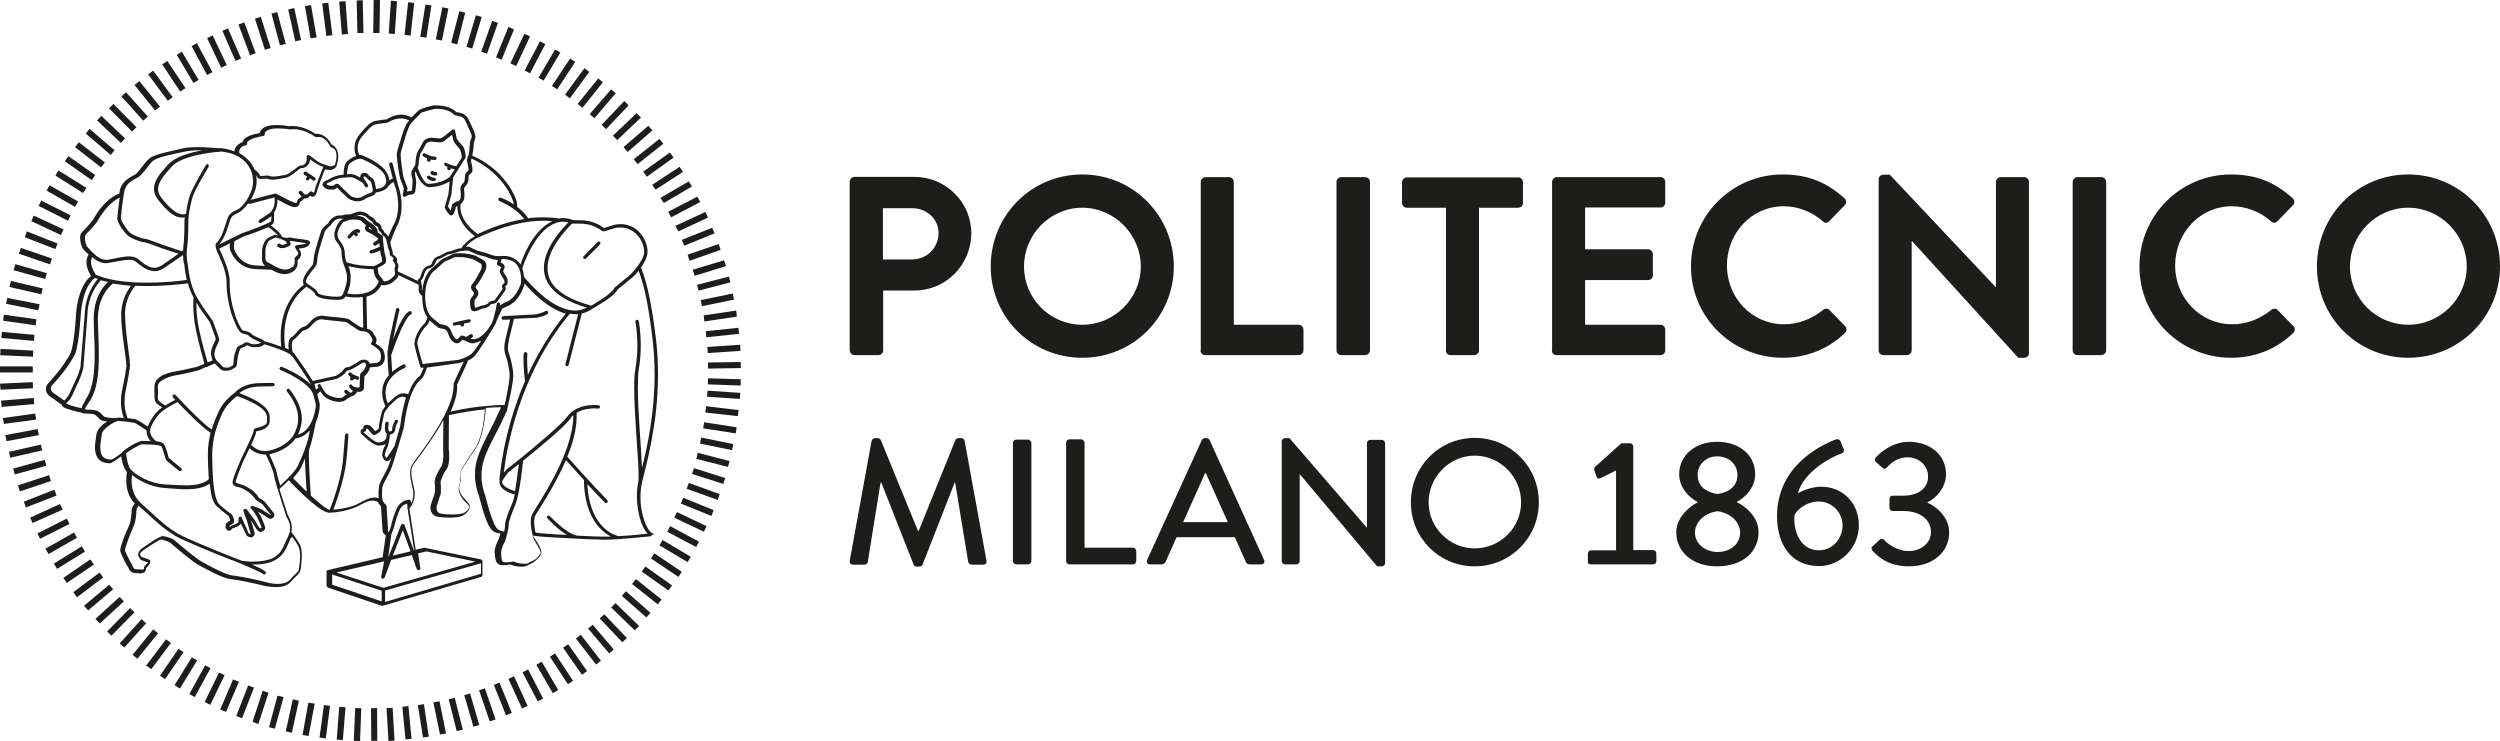 <?xml version="1.0" encoding="utf-8"?>
<!-- Generator: Adobe Illustrator 24.2.0, SVG Export Plug-In . SVG Version: 6.00 Build 0)  -->
<svg version="1.1" id="layer" xmlns="http://www.w3.org/2000/svg" xmlns:xlink="http://www.w3.org/1999/xlink" x="0px" y="0px"
	 viewBox="0 0 1029.64 305.2" style="enable-background:new 0 0 1029.64 305.2;" xml:space="preserve">
<style type="text/css">
	.st0{fill:none;}
	.st1{fill:#1D1D1B;}
</style>
<path class="st0" d="M298.9,162.2C294.1,242.6,225,303.8,144.6,299S2.9,225.1,7.8,144.7C12.6,64.3,81.7,3.1,162.1,7.9
	c79.4,4.8,140.2,72.3,137,151.4"/>
<path class="st1" d="M152.8,291.7l2.5-0.1l0.1,13.5h-2.5L152.8,291.7z M145.7,305.1l0.6-13.5l2.5,0.1l-0.5,13.5L145.7,305.1z
	 M159.2,291.6l2.5-0.1l0.8,13.5l-2.5,0.2L159.2,291.6z M138.7,304.6l1-13.5l2.6,0.2l-1.1,13.5L138.7,304.6z M165.7,291.1l2.5-0.3
	l1.3,13.5l-2.5,0.2L165.7,291.1z M131.6,303.8l1.8-13.4l2.5,0.3l-1.7,13.4L131.6,303.8z M172.1,290.4l2.5-0.4l2,13.4l-2.4,0.3
	L172.1,290.4z M124.6,302.7l2.4-13.3l2.6,0.4l-2.5,13.3L124.6,302.7z M178.5,289.3l2.5-0.5l2.7,13.3l-2.5,0.4L178.5,289.3z
	 M117.7,301.2l2.9-13.2l2.5,0.6l-2.9,13.2L117.7,301.2z M184.8,288l2.5-0.6l3.3,13.1l-2.5,0.6L184.8,288z M110.8,299.5l3.5-13
	l2.5,0.6l-3.6,13L110.8,299.5z M191.2,286.3l2.4-0.7l3.8,13l-2.4,0.7L191.2,286.3z M104,297.3l4.2-12.8l2.4,0.8l-4.2,12.9L104,297.3
	z M197.3,284.3l2.4-0.8l4.4,12.8l-2.4,0.8L197.3,284.3z M97.3,294.9l4.9-12.6l2.4,0.9l-4.9,12.6L97.3,294.9z M203.4,282.1l2.3-1
	l5.1,12.5l-2.4,1L203.4,282.1z M90.7,292.2l5.3-12.4l2.4,1l-5.3,12.4L90.7,292.2z M209.4,279.6l2.3-1.1l5.6,12.2l-2.3,1.1
	L209.4,279.6z M84.3,289.1l5.9-12.1l2.3,1.1l-5.9,12.2L84.3,289.1z M215.2,276.9l2.3-1.2l6.2,12l-2.2,1.2L215.2,276.9z M78,285.8
	l6.5-11.8l2.2,1.2l-6.5,11.9L78,285.8z M220.9,273.8l2.2-1.3l6.8,11.7l-2.2,1.3L220.9,273.8z M71.9,282.2l7.1-11.5l2.2,1.3
	l-7.1,11.6L71.9,282.2z M226.5,270.5l2.1-1.4l7.4,11.3l-2.1,1.4L226.5,270.5z M65.9,278.3l7.6-11.1l2.1,1.4L68,279.7L65.9,278.3z
	 M231.9,266.8l2.1-1.5l7.8,11.1l-2.1,1.5L231.9,266.8z M60.2,274.1l8.2-10.8l2,1.5l-8.1,10.8L60.2,274.1z M237.2,263l2-1.6l8.3,10.7
	l-2,1.6L237.2,263z M54.6,269.7l8.5-10.5l2,1.6l-8.5,10.5L54.6,269.7z M242.2,258.9l1.9-1.6l8.7,10.2l-1.9,1.6L242.2,258.9z
	 M49.3,265l9-10l1.9,1.7l-9,10L49.3,265z M247,254.7l1.9-1.7l9.3,9.8l-1.9,1.7L247,254.7z M44.1,260.1l9.5-9.7l1.8,1.8l-9.5,9.6
	L44.1,260.1z M251.7,250.2l1.8-1.8l9.7,9.4l-1.8,1.8L251.7,250.2z M39.3,254.9l10-9.1l1.7,1.9l-9.9,9.1L39.3,254.9z M256.1,245.4
	l1.7-1.9l10.1,8.9l-1.7,1.9L256.1,245.4z M34.6,249.5l10.4-8.7l1.6,1.9l-10.3,8.7L34.6,249.5z M260.3,240.5l1.6-2l10.6,8.4l-1.6,2
	L260.3,240.5z M30.2,243.9l10.8-8.1l1.5,2L31.7,246L30.2,243.9z M264.3,235.4l1.5-2.1l11,7.8l-1.5,2.1L264.3,235.4z M26.1,238
	l11.1-7.6l1.5,2.1l-11.2,7.6L26.1,238z M268.1,230l1.4-2.1l11.3,7.6l-1.4,2.1L268.1,230z M22.2,232.1l11.5-7.1l1.3,2.2l-11.5,7.1
	L22.2,232.1z M271.6,224.6l1.3-2.2l11.6,6.9l-1.3,2.2L271.6,224.6z M18.7,226l11.8-6.7l1.2,2.2L20,228.2L18.7,226z M274.8,219
	l1.2-2.3l11.9,6.4l-1.2,2.2L274.8,219z M15.4,219.7l12.1-6.1l1.1,2.2l-12.1,6.1L15.4,219.7z M277.7,213.2l1.1-2.3l12.2,5.8l-1.1,2.3
	L277.7,213.2z M12.4,213.2l12.3-5.6l1.1,2.3l-12.4,5.5L12.4,213.2z M280.4,207.4l1-2.4l12.5,5.1l-0.9,2.4L280.4,207.4z M9.8,206.6
	l12.6-4.9l0.9,2.4L10.7,209L9.8,206.6z M282.8,201.3l0.9-2.4l12.7,4.6l-0.8,2.4L282.8,201.3z M7.4,199.9l12.8-4.2l0.8,2.4l-12.8,4.3
	L7.4,199.9z M285,195.2l0.8-2.4l12.9,4.1l-0.8,2.4L285,195.2z M5.4,193l13-3.6l0.7,2.4l-13,3.6L5.4,193z M286.8,189l0.6-2.5
	l13.1,3.4l-0.7,2.4L286.8,189z M3.7,186.1l13.1-3l0.6,2.4l-13.2,3L3.7,186.1z M288.3,182.7l0.5-2.5l13.2,2.7l-0.5,2.5L288.3,182.7z
	 M2.2,179.2l13.3-2.5l0.5,2.5l-13.3,2.5L2.2,179.2z M289.6,176.4l0.4-2.5l13.4,2.1l-0.4,2.5L289.6,176.4z M1.2,172.2l13.3-1.9
	l0.4,2.5l-13.3,1.8L1.2,172.2z M290.5,169.9l0.3-2.6l13.4,1.6l-0.3,2.5L290.5,169.9z M0.4,165l13.5-1.1l0.2,2.5l-13.4,1.2L0.4,165z
	 M291.2,163.4l0.2-2.5l13.5,0.9l-0.2,2.5L291.2,163.4z M0,158l13.5-0.6l0.1,2.5l-13.4,0.6L0,158z M291.5,158.3l0.1-2.5l13.5,0.4
	l-0.1,2.6L291.5,158.3z M0,153.4v-2.5h13.5v2.5H0z M291.6,149.3l13.5-0.2v2.5l-13.5,0.2V149.3z M0.1,146.3l0.1-2.6l13.5,0.7
	l-0.1,2.5L0.1,146.3z M291.3,142.9l13.5-0.9l0.2,2.5l-13.5,0.9L291.3,142.9z M0.5,139.2l0.3-2.5l13.4,1.2l-0.2,2.5L0.5,139.2z
	 M290.7,136.4l13.4-1.4l0.3,2.5l-13.5,1.4L290.7,136.4z M1.3,132.1l0.3-2.5l13.4,1.9l-0.3,2.5L1.3,132.1z M289.8,129.9l13.4-2
	l0.3,2.5l-13.4,2L289.8,129.9z M2.5,125.1l0.5-2.4l13.3,2.6l-0.5,2.5L2.5,125.1z M288.6,123.6l13.2-2.7l0.5,2.5l-13.2,2.7
	L288.6,123.6z M3.9,118.2l0.6-2.5l13.1,3.1l-0.6,2.4L3.9,118.2z M287.1,117.3l13.1-3.4l0.6,2.4l-13.1,3.4L287.1,117.3z M5.6,111.3
	l0.7-2.5l13,3.7l-0.7,2.4L5.6,111.3z M285.3,111.1l12.9-3.9l0.8,2.4l-12.9,4L285.3,111.1z M7.8,104.5l0.8-2.4l12.8,4.4l-0.8,2.4
	L7.8,104.5z M283.2,104.9l12.8-4.4l0.8,2.4l-12.8,4.5L283.2,104.9z M10.2,97.7l0.9-2.4l12.6,5l-0.9,2.3L10.2,97.7z M280.8,98.8
	l12.5-5l1,2.3l-12.5,5.1L280.8,98.8z M12.9,91.1l1-2.3l12.3,5.7l-1.1,2.3L12.9,91.1z M278.2,93l12.3-5.7l1.1,2.3l-12.2,5.7L278.2,93
	z M15.9,84.8l1.1-2.2l12.1,6.1L28,90.9L15.9,84.8z M275.2,87.2l12-6.2l1.2,2.2l-12,6.3L275.2,87.2z M19.2,78.5l1.2-2.2L32.2,83
	l-1.3,2.2L19.2,78.5z M272,81.5l11.7-6.8l1.3,2.1l-11.6,6.8L272,81.5z M22.8,72.3l1.3-2.1l11.5,7.2l-1.4,2.1L22.8,72.3z M268.6,76.1
	l11.3-7.4l1.4,2.1L270,78.1L268.6,76.1z M26.7,66.4l1.5-2.1l11,7.8l-1.4,2.1L26.7,66.4z M264.9,70.7l11-7.9l1.5,2.1l-11,7.9
	L264.9,70.7z M30.9,60.6l1.6-2l10.7,8.3l-1.6,2L30.9,60.6z M261,65.6l10.6-8.4l1.6,2l-10.6,8.4L261,65.6z M35.3,55l1.6-1.9l10.3,8.8
	l-1.6,1.9L35.3,55z M256.8,60.6l10.2-8.8l1.7,1.9l-10.2,8.9L256.8,60.6z M40,49.6l1.7-1.9l9.8,9.3l-1.7,1.9L40,49.6z M252.4,55.9
	l9.8-9.3l1.8,1.8l-9.8,9.3L252.4,55.9z M44.9,44.6l1.8-1.8l9.5,9.6l-1.8,1.8L44.9,44.6z M247.8,51.4l9.3-9.8l1.8,1.8l-9.3,9.8
	L247.8,51.4z M50,39.7l1.9-1.7l9,10L59,49.7L50,39.7z M242.9,47l8.8-10.2l1.9,1.6l-8.8,10.3L242.9,47z M55.4,35l2-1.6l8.5,10.5
	l-2,1.6L55.4,35z M237.9,42.8l8.5-10.5l1.9,1.6l-8.4,10.5L237.9,42.8z M61,30.6l2.1-1.5l8,10.9l-2,1.5L61,30.6z M232.7,39l8-10.9
	l2,1.5l-8,10.9L232.7,39z M66.8,26.5l2.1-1.4l7.5,11.2l-2.2,1.4L66.8,26.5z M227.3,35.4l7.5-11.3l2.1,1.4l-7.4,11.3L227.3,35.4z
	 M72.8,22.6l2.1-1.3l6.9,11.6l-2.1,1.3L72.8,22.6z M221.8,32l6.8-11.6l2.2,1.2l-6.9,11.6L221.8,32z M78.9,19l2.2-1.2l6.4,11.9
	l-2.2,1.2L78.9,19z M216.1,29l6.3-12l2.2,1.2l-6.3,12L216.1,29z M85.3,15.7l2.3-1.1l5.8,12.2l-2.3,1.1L85.3,15.7z M210.2,26.1
	l5.8-12.2l2.3,1.1l-5.7,12.2L210.2,26.1z M91.6,12.7l2.3-1l5.4,12.4l-2.3,1L91.6,12.7z M204.3,23.6l5.1-12.5l2.3,1l-5.1,12.5
	L204.3,23.6z M98.2,10.1l2.4-0.9l4.7,12.7l-2.3,0.9L98.2,10.1z M198.2,21.3l4.5-12.7l2.4,0.8l-4.5,12.7L198.2,21.3z M105,7.7
	l2.4-0.8l4.1,12.9l-2.4,0.7L105,7.7z M192.1,19.3l3.9-13l2.4,0.7l-3.9,13L192.1,19.3z M111.8,5.6l2.4-0.6l3.5,13.1l-2.4,0.6
	L111.8,5.6z M185.8,17.6l3.4-13l2.4,0.6l-3.3,13.1L185.8,17.6z M118.7,3.9l2.5-0.6l2.8,13.2l-2.4,0.5L118.7,3.9z M179.5,16.2
	L182.2,3l2.5,0.5L182,16.7L179.5,16.2z M125.6,2.5l2.5-0.4l2.3,13.3l-2.5,0.4L125.6,2.5z M173.1,15.2l2.1-13.3l2.5,0.3l-2.1,13.3
	L173.1,15.2z M132.7,1.4l2.5-0.3l1.7,13.4l-2.5,0.3L132.7,1.4z M166.6,14.3l1.5-13.4l2.5,0.3l-1.5,13.5L166.6,14.3z M139.7,0.7
	l2.6-0.2l1,13.5l-2.5,0.2L139.7,0.7z M160.1,13.8L161,0.3l2.5,0.2L162.6,14L160.1,13.8z M146.9,0.2l2.5-0.1l0.3,13.5h-2.5L146.9,0.2
	z M153.7,13.6L153.9,0h2.6l-0.2,13.6H153.7z"/>
<polygon class="st0" points="225.5,213.6 225.5,213.6 225.4,213.6 "/>
<path class="st1" d="M193,131.5l-6,1.3c-0.4,0.1-0.6,0.4-0.5,0.8c0.1,0.4,0.4,0.6,0.8,0.5l2.1-0.4l0.5,0.6c0.1,0.1,0.4,0.2,0.5,0.2
	c0.2,0,0.4-0.1,0.5-0.2c0.3-0.3,0.3-0.7,0.1-1l0,0l2.3-0.5c0.4-0.1,0.6-0.4,0.6-0.8C193.8,131.7,193.5,131.4,193,131.5"/>
<path class="st1" d="M269,219.7c-2.3-0.3-5.4-8-5.2-15.3c0-1.9,0.2-3.9,0.6-5.6c1.7-7.1,6.6-24.2,6.6-44.5c0-4.4-0.2-8.9-0.7-13.5
	c-1.6-13.5-3.4-23.4-6.3-30.6l0,0c1.4-2,2.7-4.4,2.7-6.6c0-4.4-3.7-11.3-11.2-11.3c-0.7,0-1.4,0.1-2.1,0.2l-4.7,1.4
	c-3.9-2.9-7.6-3.2-10.1-3.2c-0.6,0-1.1,0-1.5,0c-0.8,0-1.3-0.1-1.5-0.2c-0.1,0-1.6-0.7-3.7-0.7c-0.5,0-1,0.1-1.6,0.2h-0.1
	c-2.2-0.4-4.3-0.5-6.4-0.5c-2.2,0-4.2,0.1-6.3,0.4c-0.3-0.5-1.6-2.5-4.5-4.7v-0.9c-0.1-2.4-2.4-6.2-2.4-6.2
	c-5.9-9.9-15-13.5-16.1-14c0.3-1.2,0.6-3.4,0.6-4.5c0-0.2,0-0.3,0-0.5h-0.3h0.3c0-0.3,0.5-1.4,0.7-2.6c0,0,0-0.1,0-0.3
	c-0.1-1.7-1.9-5-2.9-7.2c-1.2-2.4-4-2.7-4.9-2.8c-2.6-2.5-6.4-2.8-8.3-2.8c-0.7,0-1.2,0-1.2,0c-0.2,0.1-4.9,1.1-6,2
	c-0.5,0.4-1.8,1.7-3,3c-1.4-0.8-2.9-1.2-4.2-1.2c-3.3,0-5.7,1.8-6.1,2c0-0.1-2.5,0.2-4,0.5c-1.8,0.2-3.3,1-6.9,5.4
	c-1.8,2.1-2.3,4.2-2.3,5.9c0,1.6,0.5,2.8,0.7,3.2c-1.6,0.5-3,1.6-3.8,2.3c-1.3,1.3-1.4,4.4-1.4,5.5c-0.2,0-0.4,0-0.5,0
	c-3,0.2-5.6,1.8-5.6,1.9c0,0.2-2.1,0.4-2.6,2c0,0.2,0.1,0.4,0.1,0.4c0.2,0.6,1.3,1.8,3.3,1.8h0.1c1.5,0.1,2.2-0.4,2.4-0.8
	c0.1,0,0.1,0,0.1-0.1c0.6,0.8,4.7,4.6,4.8,4.6c0.1,0.1,1.6,1.1,3.7,1.1c0.9,0,2-0.2,3-0.9c1.6-1.3,3.7-0.9,4.5-2.7
	c0.7-0.1,2.4-0.5,3.5-1.1c0.4-0.2,1-0.6,1.4-1.2l0,0c0.1-0.2,2-2.2,2.4-2v0.1c1.5,3.7,1.9,6.9,1.9,9.5c0,5.2-1.9,8-1.9,8
	c-0.3,0.4-1.4,3.1-2.2,4.9c-0.4-0.9-1.1-1.4-1.5-1.6c-0.2-0.8-0.8-1.4-1.2-1.7v-0.1c-0.2-2.5-2.7-2.7-2.3-2.8
	c-0.6-1.6-2.7-2.4-2.7-2.4c-0.9-1.5-3.5-1.7-3.5-1.8c0,0-0.1,0-0.3,0c-1.2,0-3.6,1-4.3,1.2c-0.2,0-0.6,0-1,0c-0.6,0-1.3,0-2.1,0.4
	c-0.2,0-0.5,0-0.8,0c-1.3,0-3.7,0.5-5.1,3.3c0,0-1.7,1.2-2.7,2.8c0,0.1-2.7,8-3.1,11c-0.4,3.1-0.2,2.2-0.4,3
	c-0.1,0.7-4.1,4.2-4.1,7.1c0,0.5,0.1,1,0.3,1.4c-2.3,1.7-9.5,8-9.5,21.3c0,1.3,0.1,2.7,0.2,4.2c-3-1.2-6.2-2.1-7-2.3
	c-0.5-0.7-1.3-0.9-1.7-1.1c-0.6-0.2-3.1-1.3-3.4-1.8c-0.9-1-2.6-1.4-3.7-1.5l0,0c-0.8-0.6-2.7-4.4-3.5-7.5c-1.1-3.4-1.9-7.6-1.9-12
	v-0.4l-0.4-0.2h0.4c0-4.9-3.2-11-4.1-13.2c-0.1-0.1-0.1-0.3-0.2-0.4l4.4-2.2c0,0.4-0.1,0.9-0.1,1.3c0,0.7,0.1,1.5,0.5,2.2
	c0,0,2.4,6.5,9.6,7.1c0.7,0,6.9,0.3,6.9,0.3c0.1,0,0.2,0,0.2,0c1.5,0.8,3.3,1.8,5.4,1.8c1.2,0,2.4-0.3,3.5-1.1c0,0,1.9-1,1.9-3.7
	c0-0.2,0-0.6-0.1-0.9c0.6-0.4,1.4-1.2,1.5-2.6c0-0.4-0.1-0.8-0.4-1.3l-0.5-0.9l2.4-0.4c0.1-0.2,1.9-0.4,2.2-2.1c0,0,0-0.2-0.1-0.4
	l-0.5-0.5c0,0-3.2-0.6-3.8-0.6c-0.3,0-4-0.6-4-0.6l-1.5,0.2l-1.6-0.4l0,0c-0.6-1.8-3.7-4-4.7-4.8c0.5-0.2,0.9-0.6,1.2-1
	c0.2-1,0.2-2.7,0.2-3.5c0-0.3,0-0.4,0-0.4s0-0.2-0.1-0.3c1.3-1.9,1.5-4.1,1.5-5.4l3.2,1.7c0.1,0,2.4,1.4,4,1.4h0.1
	c1.5-0.1,1.9-1.4,1.8-1.8l0.5-0.6c0.7-0.3,1-0.7,1.2-1.1c0.4,0,1.2-0.1,1.8-0.4c0.3-0.2,0.6-0.5,0.8-0.8c0.3,0.2,0.6,0.4,1.1,0.4
	c0.8,0,1.5-0.8,1.6-1.7c0.5-2.3,2.6-7.3,3-8.5c0.2-0.6,0.4-0.9,0.6-1.1c0.5,0.2,1,0.3,1.6,0.3h0.4c2.3-0.2,2.8-1.9,2.8-2.4
	c0-0.1,0.5-1.7,0.5-3.3c0-1.7-0.6-3.9-2.8-4.8c-0.5-1-2.4-4.3-6-4.4c-0.2,0-0.5,0-0.7,0c-1-0.7-4.9-3.2-9.2-3.2
	c-0.5,0-1.1,0-1.6,0.1c0.1,0-2.3-0.5-4.9-0.5c-2.8,0-6.4,0.4-7.1,3.3c-1.6,0.3-6.6,1.1-7.2,3.9c-0.3,0-0.7,0.1-0.9,0.3
	c-0.8,0.4-2.3,1.6-2.4,3.4c-2.7-1.2-5.3-1.4-6.6-1.4c-0.1,0-0.2,0-0.3,0c-0.3,0-0.4,0-0.5,0c0,0-3.7-0.4-7.7-0.4
	c-2.1,0-4.3,0.1-6,0.5c-4.7,1.1-10.6,2.2-13.2,3.7c-2.6,1.6-4.9,6.2-6.6,7.1c-1.9,1.1-5.2,2.4-6.2,6.3c-0.1,0.4-0.2,1-0.3,1.6
	c-0.8,0.2-6,2-10.9,10.9c0,0-3.3,4-4.4,4.9c-0.7,0.6-0.8,1.5-0.8,2.5c0,1.8,0.6,3.8,1.5,4.8c0.3,0.2,1,1.1,2,2
	c-0.4,0.6-0.9,1.6-0.9,3c0,1.5,0.4,3.4,1.9,5.8c-1.5,1.1-4.9,4.5-6.1,14.4c0,0-0.6,12.3-2.2,17c-2.9,6.1-9.4,12.8-9.4,12.8
	c-0.1,0.1-0.9,1-0.9,2.4c0,0.8,0.3,1.8,1.3,2.7l4.8,3.4c0.1,0.1,0.2,0.1,0.4,0.1c0,0.2,0.1,0.4,0.1,0.5c0.7,1.2,2.2,1.3,4.1,2
	c1.7,0.5,3.2,0.8,3.9,0.9c0.3,0.3,0.7,0.4,1.2,0.4c2.9,0.1,4.2,0,5.2,1.2c0.6,0.6,1.2,1.3,2,1.7c0.2,0.1,1,0.3,2.2,0.4
	c-2,1.2-4,3-4.4,5.3c-0.1,1.2-0.6,3.3-0.6,5.4c0,3.1,1.2,6.5,6,6.5h0.1l0.5-0.1c0,0,2.6-1.4,4.2-2.8c0.2,1.2,0.7,4.4,2.2,6.3
	c0.1,0.1,0.1,0.2,0.2,0.2c-0.1,0.4-0.3,1.7-0.3,3.4c0,2.7,0.6,6.6,3.5,9.6c-0.4,0.4-1.2,1.4-1.3,2.8c-0.1,1.5-0.1,4.2-1.2,6.6
	c-1.2,2.5-3.4,7.9-3.5,9.9c0,0,0,0.2,0.1,0.4c0.1,0.8,1,2.4,1.7,4c0.4,0.8,0.9,1.6,1.2,2.1c0.2,0.3,0.3,0.5,0.4,0.7
	c0,0.1,0.1,0.1,0.1,0.2c0.4,0.9,0.9,1.3,1.5,1.7c0.4,0.1,1.4,0.3,1.9,0.3V236l0.2-0.2v0.3h0.1l0,0c0.2,0,0.8,0.1,1.1,0.1
	c0.1,0,0.3,0,0.4-0.1c0.4-0.2,1.5,0,1.9-1.4c0-0.2,0-0.5,0-0.7l0,0c0.7-0.6,1.6-1.5,1.8-2.7c0.1-0.3-0.2-0.8-0.7-0.9
	c-0.4-0.2-1.5-0.5-2-0.7c-0.8-0.3-1.1-0.3-1.1-0.5c-0.3-0.5-0.4-0.8-0.4-1V228c0.2-0.4,0.9-1.1,1.4-1.4c0.3-0.3,6.3-4.3,7.2-4.4h0.1
	l0,0c1.2,0.3,3.3,0.8,3.9,1.5c1.1,1,9.4,8,11.5,9c1.7,0.8,9.1,5.3,13.1,5.8c3.6,0.4,10.1,1.8,12.8,2.5c1.4,0.4,3.7,0.8,5.9,0.8
	c2.2,0,4.6-0.4,6.2-2.2c2.4-2.9,3.8-3.1,4.1-5.5c0.1-1,0.4-3.2,0.4-5.4c0-1.7-0.2-3.5-1-4.8c-1.6-2.7-3.1-4.5-3.1-4.5
	c-0.1-0.1-0.1-0.2-0.2-0.2v-0.1c0.1-0.6,0.2-1.2,0.2-1.7c0-2.9-1.6-4.9-1.7-5.4c-0.1-0.4-0.9-2.7-1.8-5.6c-0.5-1.6-1.1-3.3-1.6-5
	c0.4-0.4,2.1-1.8,3.8-3.6c0.6,0.6,11.5,12.3,16.1,13.3c0.1,0,0.2,0.1,0.4,0.1c0,0,4.9-0.1,9.5-1.7c3.6-1.2,6-3.4,8.4-3.3
	c0.7,0,1.5,0.1,2.4,0.6c0,0.1,0.1,0.2,0.1,0.3c0.2,0.5,0.6,0.9,1.1,1.4l0.6,9.1c0,0.1,0,0.1,0,0.1c0,0.5,0,2.2,1.4,2.7l-1.3,9.1
	l-22.5,5.3c-0.2,0-0.3,0.1-0.4,0.2c0,0-0.1,0-0.1,0.1c-0.1,0.2-0.2,0.3-0.1,0.6v5.6l0.5,0.7l22.2,7.5h0.4l40.6-11.9
	c0.3-0.1,0.5-0.4,0.5-0.7v-5.8c0-0.3-0.2-0.6-0.6-0.7l-23.3-4.8l-3.6,0.8l-2.6-16.9l0.1-0.1c1-1.3,2.1-3.4,2.1-6.1
	c0-0.7-0.1-1.6-0.3-2.4c-0.8-3.3-1.1-5.1-1.1-6.4c0-1,0.2-1.6,0.4-2.3c0.1-0.7,7.7-9.9,12.8-19.1c0,3.2-0.1,8.5-0.1,10.9
	c0,0.6,0,1,0,1.3c0,0.4,0.1,1.2,0.1,2.1c0,1.7-0.2,4-0.9,4.8c-1.3,1.9-2.7,4.8-2.7,6.6c0,0,0,0.2,0.1,0.5c0,0.4,0.1,1.2,0.1,1.9
	c0,0.9-0.1,1.7-0.2,2c-0.2,0.7-1.6,4.9-1.6,4.9c0,0.1-0.1,0.4-0.1,0.8c-0.1,1.1,0.4,3.7,3.3,4c1.4,0.2,3.1,0.3,4.6,0.3
	c2.1,0,4-0.2,5.2-0.7c1.6-0.9,3-2.3,3.1-3.9c0-0.2,0-0.5-0.2-0.8c-0.7-1.4-2-2.2-2.7-3.2c-0.7-0.8-1.5-2.5-1.5-3.5v-0.3
	c0-0.1,0.5-1.7,0.6-2.7V198l0,0l0,0v-0.1c0-0.2-0.1-0.8-0.1-1.4c0-1.2,0.2-2.8,0.5-3.1c0.8-1.1,6.3-9.5,6.3-9.5
	c0.1-0.1,2.8-4.2,3.7-15.8V168c3-0.2,5.2-0.3,6.2-0.3l-0.2,0.6l-2.7,5.8c0,0-4.6,8.8-5.4,11c-0.5,1.3-2.4,5-2.4,10.4
	c0,2.6,0.5,5.7,1.7,8.9l1.5,5.5c2.5,8.1,3.8,9.4,7.1,9.8h0.2c-0.3,1.1-0.6,2.1-0.8,2.5c-0.3,0.7-1,1.9-1.3,3.3
	c-0.2,0.6-0.3,1.3-0.3,2c0,0.2,0,0.4,0.1,0.6c0.2,1.9,0.2,4.2,2.4,4.6c0.3,0.1,0.6,0.1,0.9,0.1c1.2,0,2.5-0.2,3-0.3
	c0.6,0.2,2.2,0.8,3.3,0.8c0.5,0.1,1.1,0.1,1.7,0.1s1.3-0.1,1.9-0.4c0.7-0.5,2.3-1,3.1-1.7c0.7-0.6,2.8-2.1,2.9-4v-0.1
	c-0.2-2-3.4-6.2-3.4-6.4c0,0.1,0,0,0-0.2c3,0.6,11.8,0.9,21,1.4c3,0.2,3.3,0.1,6,0.2c0.4,0,0.9,0.1,1.5,0.1c6.9,0,19.6-1.4,19.7-1.4
	c0.3,0,0.6-0.3,0.7-0.6C269.6,220.1,269.3,219.8,269,219.7 M235.5,92.2c0.1,0,0.1-0.1,0.1-0.1c0.4,0,0.9,0,1.4,0h1.5
	c2.5,0,5.9,0.3,9.6,3.1l0.7,0.1l4.9-1.5c0.6-0.1,1.2-0.1,1.8-0.1c6.5,0,9.8,6.1,9.8,9.9c0.1,3.9-5.9,9.7-5.9,9.7l-6.2,5.1
	c-1.5,2.8-7.3,6-9.7,7.5c-14.1-3.9-18-9.7-18-15.4C225.4,102.4,233.6,94.1,235.5,92.2 M231.9,91.3c0.9,0,1.7,0.2,2.2,0.3
	c-2.6,2.6-10,10.4-10.1,18.7c0,6.3,4.4,12.5,17.7,16.4c-1.6,0.8-3.2,1.2-4.8,1.2c-0.9,0-1.7-0.1-2.7-0.3
	c-9.3-1.9-18.3-13.6-18.4-13.6c-0.1-1.3-0.3-2.5-0.7-3.5c0.1-0.1,0.2-0.3,0.2-0.5c0-0.1,4.7-14.6,13-17.9
	C229.7,91.5,230.8,91.3,231.9,91.3 M223.8,90.9c1.2,0,2.4,0.1,3.7,0.2c-7.8,3.6-12,14.3-13.1,17.8c-2-2.9-5.2-3.6-7.2-3.5
	c-1.1,0-1.8,0.1-1.9,0.1h-0.1c-0.7-0.1-1.5-0.1-1.8-0.2c-0.3,0-3.7-1.4-4.9-1.5c-0.1,0-1-0.3-1.9-0.6c-1.2-0.5-2.6-1.1-2.8-1.3
	c-0.5-0.3-0.9-0.3-1.4-0.3h-0.6c0.8-0.9,2.7-2.7,5.1-3.8C197.8,97.6,210.5,90.9,223.8,90.9 M205.4,124.6c-0.4-0.1-0.7,0.2-0.8,0.6
	l0,0c0,0-0.6,3.7-1.5,6.5c-0.4,0.9-0.6,1.5-0.6,1.5c-0.4,0.7-0.9,1.5-1.3,2.1c-2.7,3.7-4.9,4.4-6.2,4.4c-0.6,0-1.1-0.1-1.3-0.2
	l0.8-0.5c0.3-0.2,0.4-0.6,0.2-1c-0.2-0.4-0.7-0.5-1-0.3l-1.4,0.9c-0.1,0.1-0.1,0.1-0.2,0.2c-0.7-0.3-1.5-0.6-1.5-0.6l-0.8,0.1
	l-1.4,1.4c-0.1,0-0.1,0-0.2,0c-1,0.2-2.3-2.9-2.7-4c-0.7-1.3-1.9-1.8-2.6-1.9c-0.2,0-1.6-0.3-1.7-0.3c0-0.1-3.5-2.8-3.8-3.2
	c-1.6-1.9-2-4.7-2-4.7c-0.2-1.3-0.3-2.6-0.3-3.6c0-0.4,0-0.6,0-1c0.3-6.2,3.1-8.9,3.1-8.9l2.5-2.2c0,0,1.9-1.7,2.2-2
	c0.2-0.2,2.6-1.1,3.7-1.7c0.2-0.2,1.2-0.4,2.2-0.3c0.5,0,0.9,0,1.3,0h0.2c0,0,0.1,0,0.2,0c0.8,0,4.3,0.8,4.4,0.9
	c0.3,0.1,3.3,1.9,3.3,1.9s0.2,0.5,0.2,1c0,0.3,0,0.6-0.1,0.9c-0.4,1-2.7,5.2-3.6,6.2c-0.5,0.4-0.7,1-0.7,1.5c0,1.2,1,1.9,1.1,2.1
	c0,0,0.1,0.1,0.1,0.4c0,0.2-0.1,0.4-0.1,0.6c0,0.2-0.9,0.8-1.3,1.8c-0.2,0.5-0.2,1-0.2,1.6c0,0.8,0.1,1.8,0.4,2.6
	c0.3,0.6,0.9,0.8,1.3,0.8c1.1,0,2.7-0.9,3-1c0.2,0,0.2,0,0.4-0.1c1-0.2,2.7-0.5,3.4-1.8l0,0c0.4-0.2,1.3,0,2.2-0.6
	c0.8-0.7,1.8-2.4,2.1-2.7c0.5-0.6,1-1.6,1.2-1.7c0.4-0.4,0.7-1,0.7-1.6c0-0.3-0.1-0.5-0.2-0.8c0.1-0.1,0.2-0.2,0.4-0.3
	c0.5-0.5,0.6-1,0.6-1.5s-0.1-0.9-0.2-1.4c-0.3-0.8-1.7-2.7-1.7-3c0-0.1,0.4-1,0.7-1.6l-0.4-0.3h0.4l0,0l0,0
	c-0.3-1.2-1.2-1.4-1.7-1.7c0.1-0.2,0.2-0.6,0.3-1c0.1-0.3,0.1-0.3,0.1-0.3v-0.1h0.6c2.6,0.1,7,0.7,7.4,7.7c0,0.6,0,1.1,0,1.5v0.7
	c0,0-1.9,6.3-6.2,7.8c-0.6,0.2-2.1,1.1-2.3,1.3c-0.1,0.1-0.1,0.2-0.2,0.2c0-0.3,0.1-0.6,0.1-0.6C206.1,125,205.8,124.7,205.4,124.6
	 M198.2,140.3c-1.4,2.1-2.8,4.2-3.6,5c-0.7,0.9-2.3,1.6-3.6,2.2c-1.1,0.4-2.1,0.7-2.1,0.7l-13.9,1.6l-0.9,0.2
	c-0.4-1.5-1.6-5.4-2.1-7.9c0-0.2-0.1-0.4-0.1-0.7c-0.1-2.6,3.1-6.8,3.5-7c0.8-0.6,1.3-1.7,1.5-2.4c1.3,1.1,3.7,3,3.7,3
	c0.4,0.1,1.8,0.5,2.3,0.5c0,0,1,0.3,1.3,1.1c0.5,0.7,1.2,4.6,4,4.8c0.2,0,0.4-0.1,0.6-0.1l0.4-0.2l1.3-1.2c0.7,0.2,2,0.9,2.3,1
	c0.2,0.1,1,0.5,2.1,0.5C195.9,141.1,197,140.9,198.2,140.3 M173.5,116.5v-0.2c0-0.3-0.1-0.5-0.1-0.7s0-0.2,0-0.2
	c1.3-1,1.1-2.7,1.9-3.8c0.3-0.6,0.7-0.9,1.4-1.1c3.3-0.9,2.5-3.8,3.7-3.7c1.9-0.6,3.9-2,4.3-2.1l0,0v0.1v-0.1l0.1,0.1
	c1.1-0.1,3.6-1.1,4.1-1.2c0.3-0.1,1.2-0.2,2-0.3c0.6-0.1,1.1-0.1,1.5-0.1c0.2,0,0.3,0,0.4,0h0.2c0.5,0.3,1.8,0.9,3.1,1.4
	c0.9,0.4,1.7,0.6,2.3,0.7c0.6,0,4,1.4,4.9,1.6c0.3,0,0.9,0,1.4,0.2c0.1,0,0.3,0.1,0.4,0.1l0,0c-0.1,0.2-0.4,0.6-0.4,1.3
	c-0.1,0.3,0.2,0.8,0.5,0.9c0.2,0.1,0.6,0.2,0.9,0.5c0.2,0.1,0.3,0.2,0.4,0.3l0,0c0,0-0.6,0.7-0.7,1.6c0,0,0,0.2,0.1,0.4
	c0.2,0.8,1.5,2.6,1.7,3.1c0.1,0.2,0.2,0.6,0.2,0.9c0,0.3-0.1,0.4-0.1,0.4c-0.3,0.3-0.8,0.4-1,1.4c0,0.2,0.2,0.5,0.3,0.7v0.1
	c0,0-0.2,0.5-0.2,0.6c-0.5,0.5-1,1.4-1.3,1.8c-0.4,0.5-1.6,2.3-1.9,2.5c0,0.3-1.8-0.2-2.6,1.3c0,0,0,0-0.2,0.1
	c-0.4,0.3-1.6,0.7-1.9,0.7h-0.1h-0.1h-0.1c-0.9,0.2-2.3,1-2.9,0.9v0.1c-0.2-0.5-0.3-1.3-0.3-2c0-0.5,0.1-1.1,0.1-1.2
	c0.1-0.4,0.9-0.9,1.3-1.8c0.1-0.3,0.2-0.7,0.2-1.1c0-0.5-0.1-0.9-0.4-1.3c-0.3-0.3-0.8-0.9-0.7-1.2c0-0.2,0-0.2,0.2-0.5
	c1.4-1.4,3.5-5.5,4-6.8c0.2-0.4,0.2-0.9,0.2-1.3c0-0.9-0.2-1.5-0.6-2c-0.6-0.6-3.2-1.9-3.9-2.3c-0.7-0.3-3.9-0.9-5.1-1h-0.1h-0.1
	h-0.3c-0.3,0-0.8,0-1.3,0c-1,0-2.1,0-2.9,0.6c-0.8,0.5-3,1.3-3.7,1.7c-0.6,0.4-2.4,2.1-2.4,2.1l-2.5,2.2c-0.1,0.1-3,2.9-3.5,8.8
	c-0.1-0.1-0.2-0.4-0.2-0.6V119c0.1-0.4,0.1-0.7,0.1-0.7C173.8,117.7,173.6,117,173.5,116.5 M209.4,78.7c0,0,2.2,3.9,2.2,5.5
	c-1.6-1.1-3.3-2-5.3-2.8c-0.4-0.1-0.8,0-1,0.4c-0.1,0.4,0,0.8,0.4,1c2.2,0.9,4.3,2.1,5.9,3.3c2.4,1.7,3.7,3.3,4.3,4.1
	c-9.3,1.5-17,5.2-19.1,6.2c-6.5-4.7-7.2-9.2-7.2-11.3c0-0.6,0.1-0.9,0.1-0.9c0.3-0.4,0.6-0.7,0.9-1.1c0.6-0.8,0.7-1.9,0.7-2.8
	c0-1.1-0.2-2.2-0.2-2.5l0,0c0-0.1,0.3-1,0.9-1.5c1.2-1.2,0.9-3.5,1.1-4.1c-0.1,0,0.5-0.5,1.2-1.1c0.2-0.4,0.3-0.7,0.3-1.2
	c0-1.2-0.5-3-0.6-3.5c0-0.1,0-0.1,0-0.1c0-0.4,0.1-0.6,0.2-1C195.4,65.9,203.9,69.5,209.4,78.7 M170.1,49.9c0.1,0,0.2-0.2,0.3-0.2
	v-0.1c1.2-1.3,2.6-2.7,3-3.1c0.3-0.3,5.2-1.6,5.4-1.6c0.1,0,0.4-0.1,0.9-0.1c1.8,0,5.4,0.3,7.4,2.5l0.4,0.2c0.1,0,3.4,0.3,4,2
	c1,2.2,2.8,5.8,2.8,6.6c0,0,0,0,0,0.2c-0.1,0.7-0.7,1.6-0.8,2.7c0,0,0,0.1,0,0.3v0.1c0,1-0.3,3.8-0.5,4.4c-0.1,0.2-0.1,0.3-0.2,0.4
	c-0.2,0.6-0.5,1.3-0.5,2c0,0,0,0.2,0.1,0.5c0.1,0.7,0.6,2.4,0.6,3.3c0,0.2-0.1,0.2-0.1,0.2c-0.3,0.5-1.2,0.8-1.4,2
	c0.1,0.5-0.2,3-0.5,3c-0.9,0.7-1.3,1.7-1.4,2.4v0.1c0,0.5,0.2,1.4,0.2,2.6c0,0.8-0.1,1.6-0.4,1.9c-0.2,0.3-0.5,0.6-0.7,0.7
	c-0.3,0-0.9,0-1.4,0.5l-0.8,0.5l-0.3,0.4c0,0-0.2,0.8-0.4,1.6c-0.1,0.2-0.1,0.6-0.2,0.8c-0.4-0.5-0.8-1.2-1.1-1.6l1.4-5l0.7-6.7
	v-0.3l5.1-8.1c0.1-0.4,0.1-0.5,0.1-0.5c-0.1-1.2-0.4-3.6-1.4-4.6c-0.5-0.4-2.4-2.7-2.3-2.9c-0.1-0.8-0.7-3.2-0.7-3.2
	c-0.1-0.3-0.2-0.5-0.4-0.5c-0.2-0.1-0.5,0-0.7,0.1c0,0-3.8,3.2-4.5,3.5c0,0-0.4,0.1-0.8,0.1c-1.1,0-2.6-0.3-3.2-0.3h-0.1
	c-1,0.1-2.7,0.4-3.4,1.7c-0.4,0.7-1.9,3.5-2.2,3.9c-0.6,1-1,3.5-1,5.1c0,0.5-0.2,0.9-0.6,1.4c-0.3,0.5-0.6,0.9-0.9,1.5
	c-0.1,0.3-0.2,0.6-0.2,1c0,0.9,0.3,1.6,0.5,2.7c0,0.2,0,0.7,0,1.1c0,1.3-0.2,2.9-0.3,3.4c0,0-0.1,0-0.2,0.1
	c-0.2,0.1-0.5,0.1-0.7,0.1l0,0c0,0-0.1,0-0.2,0c-0.3,0-0.6,0.1-0.9,0.2c0.1-0.4,0.2-0.8,0.2-1c0-0.1,0-0.2,0-0.2
	c-0.1-1.1-1.4-3.7-1.6-4.6c-0.3-0.8-1.2-7.8-1.2-9.4v-0.1c0-1.3,1.6-5.7,1.8-6.7c0.1-0.6,1.3-4.1,2-5.4
	C169,51.2,169.5,50.5,170.1,49.9 M183.4,68.3c0,0,0.4,0.2,0.9,0.5l-0.1,0.4c-0.1,0.4,0.1,0.8,0.5,0.9c0.4,0.1,0.8-0.1,0.9-0.5v-0.3
	c0.5,0.2,1.1,0.3,1.7,0.4l-2,3.1c0,0.1-0.1,0.1-0.1,0.1c-3.5,2.7-7.9,2.8-8.7,2.8h-0.2c-2.3-0.5-4.2-6.5-4.2-6.5s0-0.1-0.1-0.1
	c0.2-0.4,0.4-0.9,0.4-1.5c0-1.1,0.6-4.1,0.7-4.2c0.4-0.7,1.9-3.2,2.4-4.2c0-0.4,1.5-0.9,2.1-0.9c0.5,0,2.1,0.3,3.3,0.3
	c0.5,0,1,0,1.5-0.2c0.7-0.4,2.6-2,3.8-2.9c0.1,0.7,0.4,1.7,0.4,2c0.3,1.3,2,3,2.7,3.8c0.2,0,1,2.9,0.9,3.4v0.2l-2.2,3.5h-0.1
	c-2-0.1-4-1.3-4-1.3c-0.3-0.2-0.8-0.1-1,0.3C182.9,67.6,183,68.1,183.4,68.3 M153.4,78.7c0.1,0.8-1.6,0.7-4,2.2
	c-0.7,0.5-1.5,0.6-2.2,0.6c-0.8,0-1.4-0.2-2-0.4c-0.5-0.2-0.8-0.4-0.8-0.4l0,0c0,0-4.4-4.2-4.5-4.4c-0.3-0.4-0.7-0.6-1.1-0.6
	c-0.5,0-0.9,0.2-1.2,0.6c-0.1,0.1-0.2,0.2-0.2,0.2v-0.1c-0.1,0.1-0.5,0.1-1.1,0.1h-0.1c-1,0-1.5-0.4-1.8-0.8
	c0.5-0.3,1.6-0.8,1.6-0.8c0.1-0.1,2.7-1.6,5.2-1.7c0.4,0,0.8-0.1,1.2-0.1c0.7-0.1,1.2-0.1,1.8-0.1c0.9,0,1.6,0.2,2.7,0.8l2.5,1.5
	c0,0,0,0,0.1,0.1c0.4,0.7,0.8,1.4,0.8,1.4c0.2,0.4,0.6,0.5,1,0.3c0.3-0.3,0.5-0.7,0.2-1c0,0-0.6-1-1.1-1.8c-0.3-0.5-0.6-0.9-0.6-0.9
	c-0.1-0.2-0.1-0.3-0.1-0.3c0-0.2,0-0.2,0.2-0.4h0.1c0.1,0,0.3,0,0.3,0c0.1,0.1,0.2,0.1,0.2,0.1c0.1,0,0.7,0.8,1.7,1.6
	c1,0.9,0.3-0.6,1.2,2.9c0.1,0.5,0.1,0.8,0.1,1.1v0.3H153.4z M158.6,76.2c-0.3,0.4-0.7,0.7-1,0.9c-0.6,0.3-1.8,0.6-2.7,0.8
	c0-0.3-0.1-0.6-0.2-1c-0.6-3-0.9-3.2-1.7-3.7c-0.9-0.6-1.4-1.3-1.6-1.6c-0.3-0.2-0.7-0.4-1.5-0.4c-0.4,0-0.9,0.1-1.2,0.7
	c-0.3,0.4-0.4,0.8-0.4,1.2v0.1l-0.8-0.5c-1.2-0.8-2.4-1-3.5-1c-0.4,0-0.7,0-1.1,0.1c0.1-1.2,0.4-3.9,0.9-4.2
	c0.8-0.7,2.4-1.9,3.8-2.1c0.2,0,0.4-0.1,0.6-0.1c0.3,0,0.6,0.1,0.9,0.1c2.1,0.9,8.1,3.7,9.4,6.8c0.4,1,0.6,1.7,0.6,2.4
	C159,75.3,158.8,75.8,158.6,76.2 M163.3,93.4c0.1-0.1,2.1-3.2,2.1-8.8c0-2.5-0.4-5.4-1.6-8.8v-0.1l-2.1-8.3
	c-0.1-0.4-0.4-0.6-0.9-0.5c-0.4,0.1-0.6,0.5-0.5,0.9l1.5,5.8c-0.6,0.1-1,0.4-1.5,0.7c0-0.8-0.2-1.6-0.7-2.6c-1.8-4-8-6.7-10.1-7.6
	c-0.5-0.2-0.9-0.3-1.4-0.3H148c0-0.1,0-0.1-0.1-0.2l0,0c0,0-0.6-1.1-0.6-2.7c0-1.4,0.4-3.1,2-4.9c3.7-4.4,4.7-4.8,6-4.9
	c1.6-0.2,4.3-0.6,4.3-0.6c0.3-0.1,2.7-1.8,5.6-1.7c1.1,0,2.1,0.2,3.3,0.8c-0.4,0.5-0.8,1-1,1.3c-0.9,1.6-2,4.9-2.2,5.8
	c-0.1,0.7-1.8,5.1-1.9,6.9l0,0c0,1.8,1,8.7,1.4,9.9c0.3,1,1.6,3.9,1.5,4.2v0.1c-0.1,0.4-0.4,2.4-0.4,2.4c-0.1,0.3,0.1,0.6,0.3,0.7
	c0.2,0.2,0.5,0.2,0.8,0.1c0,0,0.3-0.2,0.8-0.5c0.2-0.1,0.4-0.2,0.6-0.3s0.2,0,0.2,0h0.1h0.1c0.4-0.1,1.7,0.1,2.2-1.3
	c0.1-0.7,0.4-2.3,0.4-3.7c0-0.4,0-0.9-0.1-1.3c-0.2-1.2-0.4-2-0.4-2.5c0-0.2,0-0.3,0.1-0.5c0-0.1,0.1-0.2,0.2-0.3
	c0.6,1.8,2.2,5.6,5.2,6.5h0.3c0.8,0,4.8-0.1,8.5-2.4l-0.5,5.3l-1.5,5.2l0.1,0.6c0.1,0.1,1.1,2.3,2.3,2.9h0.1l0,0h0.1c0,0,0,0,0.1,0
	l0,0l0,0c0.1,0,0.2,0,0.4-0.1c0.9-0.5,0.7-1.2,1.1-2c0.2-0.6,0.3-1.2,0.4-1.4l0.6-0.4l0,0c0,0.1,0,0.3,0,0.5c0,2.4,0.9,7.2,7.2,12
	c-3.2,1.7-5.2,4.3-5.3,4.4c-0.1,0.1-0.1,0.3-0.1,0.5c-0.6,0.1-1.2,0.1-1.4,0.2c-0.9,0.2-3.4,1.2-3.9,1.2h-0.1
	c-1.4,0.2-2.8,1.6-4.7,2.1c-2.7,1.2-1.5,3.5-3.5,3.7c-1.1,0.3-1.9,1-2.4,1.8c-0.8,1.6-1.1,3.3-1.3,3.3c-0.5,0.2-0.8,0.8-0.8,1.2
	l-8.2-3.9c0-0.2-0.1-0.5-0.1-0.7c0,0,0-0.3,0.1-0.4c0.1-0.4,0.2-0.7,0.2-0.9c0-0.9-0.4-1.6-0.7-2.1c0.2-0.2,0.2-0.3,0.2-0.6V107
	c-0.2-1.2-1.2-1.8-1.8-2.2v-0.3c0-0.4-0.1-0.8-0.2-1.3c-0.3-0.5-0.7-2.5-0.7-2.5c0-0.1-0.1-0.4-0.1-0.8
	C160.8,99.2,163.3,93.6,163.3,93.4 M148.4,88.5c0.1,0,2.4,0.4,2.9,1.4c0.3,0.3,2.3,1.4,2.2,1.8c0.9,1.8,2.4,1.2,2.3,2.4
	c0,0,0,0.2,0,0.3l0.4,0.7c0,0,1,0.8,1,1.3l0.5,0.6c0,0,1,0.3,1.4,1.8c0,0.2,0.4,1.7,0.4,1.7c0,0.2,0.4,2.1,0.9,3
	c0,0.1,0.1,0.3,0.1,0.5s0,0.4,0,0.6c0,0.2,0,0.6,0.5,0.8c0,0,0.4,0.3,0.8,0.7c0.2,0.1,0.3,0.3,0.4,0.4c-0.2,0-0.2,0.1-0.2,0.1
	c-0.3,0.3-0.3,0.7,0,1.1c0,0,0.8,0.9,0.8,1.7c0,0.2,0,0.3-0.1,0.4c-0.1,0.3-0.2,0.6-0.2,0.9c0,0.9,0.2,1.5,0.2,2
	c0,0.4-0.1,0.7-0.7,1.2c-0.1,0.1-1.3,1.3-2.3,1.7c-0.6,0.2-1.2,0.3-1.6,0.3c-0.1,0-0.1-0.1-0.1-0.1c-0.1-0.2-0.3-0.6-0.5-0.9
	c-0.6-1-1.8-1.1-1.9-4.3v-0.3c1-0.5,2.1-1,2.9-1.7c0.5-0.5,0.5-1,0.5-1.5c0-1.2-0.6-2.9-0.7-3.3v-0.2c-0.1-0.9-0.6-4.7-0.6-5.1
	c0-0.1-0.1-0.1-0.1-0.2c0.1-0.2,0.2-0.4,0.2-0.4l-0.2-0.8c0,0-0.9-0.6-2.1-1.4c0-0.1,0.1-0.2,0.1-0.2c-0.1-0.6-0.4-1.7-1.5-2.6
	c-1-0.9-2.3-1.7-2.6-1.9c-0.2-0.2-1.9-1.6-1.9-1.6c-1.2-0.4-2.1-0.6-2.9-0.6C147.3,88.7,148.1,88.5,148.4,88.5 M153.3,142.1
	c0.1,0,3.1,1.9,3.3,2.9c0.2,0.5,0.3,1.2,0.3,1.9c0,1.2-0.3,2-1.6,2.5c0.1,0-0.7,0.1-1.6,0.2c-0.5,0.1-1.1,0.1-1.5,0.1
	c-0.1-0.5-0.5-1.1-1.3-1.4c-0.3-0.1-0.7-0.2-1.1-0.2c-0.5,0-1.2,0.2-1.8,0.6c-0.6,0.4-3.4,2.1-3.9,2.3c-0.7,0.3-2,0.1-2.7,1.3
	c-0.1,0.2-0.4,1-3.1,2.5l-9.5,2.1c-1.9-3.2-6.9-10.4-7.4-11v-0.1c-0.2-0.3-0.5-0.6-0.9-0.8v-0.1c0,0-0.3-1.3-0.3-2.7
	c0-1.2,0.3-2.1,0.7-2.2c0.2-0.1,0.3-0.2,0.5-0.4c0.3-0.3,1-0.9,1.4-1.4c0.6-0.7,2.2-2.4,2.5-2.2c1.3-0.2,2.2-1.1,2.9-1.9
	c0.6-0.7,2.2-2.6,4.2-2.6c0.2,0,0.4,0,0.6,0.1c2.9,0.4,9.7,0.9,9.9,1.2c1.1,0.7,4.5,3.3,5.8,3.6c0.3,0,0.8,0,1.4,0.1
	c1,0.2,2.1,0.6,2.5,1.9c0.3,0.3,0.8,0.8,0.8,1.5c0,0.3-0.1,0.7-0.5,1.3c-0.1,0.2-0.1,0.4-0.1,0.6
	C153.1,141.9,153.2,142.1,153.3,142.1 M145.4,160.9c-0.2,0.3-0.5,0.7-0.6,0.7c-0.2,0-0.5,0.1-0.6,0.2c-0.1-0.1-0.2-0.2-0.3-0.3
	l-1-0.8c-0.3-0.3-0.8-0.2-1,0.1s-0.2,0.8,0.1,1l0.9,0.7c-0.1,0.1-0.1,0.1-0.2,0.1c-1.2,0.4-1.2,1.1-2,1.2c-0.4,0.1-0.7,0.1-1.2,0.1
	c-2,0-4.8-1.3-5.4-2.1c-1-1.2-2-3.2-2-3.2c-0.1-0.4-0.6-0.5-0.9-0.3c-0.3,0.1-0.5,0.6-0.3,0.9c0,0,0.2,0.3,0.3,0.6
	c-0.1,0-0.2,0-0.3,0.1l-0.8,0.6c-0.2-0.8-0.3-1.6-0.6-2.4l9.3-2.1c2.9-1.5,3.7-2.6,3.9-3.2l0,0c0.3-0.2,1.2-0.4,1.8-0.6
	c1-0.4,3.4-1.9,4.3-2.5c0.4-0.2,0.6-0.4,0.9-0.4c0.2,0,0.4,0,0.7,0.1c0.1,0,0.3,0.7,0.4,0.9c-0.5,2.3-2.1,3.2-2.1,3.2l-0.4,0.7
	c0,0-0.1,3.7-0.2,5.1c0,0.2-0.1,0.3-0.8,0.3c-0.4,0-0.8-0.1-0.9-0.1c-0.1-0.1-0.5-0.2-0.8-0.3c-0.2-0.1-0.4-0.2-0.5-0.3l0,0
	c-0.1-0.3-0.3-0.6-0.7-0.6c0,0-0.7,0.2-0.7,0.7l0,0C144.2,160.3,144.9,160.7,145.4,160.9 M144.1,111.5c-0.1-0.7-0.4-1.3-0.6-1.9
	c1.7,0.5,5.3,1.2,10.4,1.3c0,3.4,2.1,4.7,2.1,4.9l0,0c-1.5,4.4-6,5.4-9.5,5.4c-1.6,0-2.9-0.2-3.5-0.3c1-2.1,1.3-4.6,1.3-4.7
	c0.1-0.6,0.1-1.2,0.1-1.7C144.5,113.5,144.3,112.6,144.1,111.5 M153.4,94.8c-0.4-0.2-0.9-0.5-1.2-0.6c-0.4-0.2-0.4-0.3-0.4-0.3
	c0-0.1,0.1-0.2,0.2-0.4c0.3,0.2,0.6,0.4,0.8,0.6C153.1,94.3,153.2,94.6,153.4,94.8 M145.9,90.4c0.8,0,1.6,0.1,2.7,0.4
	c-0.1,0.1,1.4,1.3,1.7,1.6c0.1,0.1,0.3,0.2,0.5,0.3c-0.2,0.3-0.5,0.7-0.5,1.3c0,0.7,0.5,1.3,1.3,1.6c1.2,0.5,3.4,2,4.3,2.6
	c-0.2,0.4-0.7,1-1.9,1.6c-0.3,0.2-0.5,0.6-0.2,1c0.1,0.2,0.3,0.4,0.6,0.4c0.1,0,0.2,0,0.3-0.1c0.6-0.3,1.1-0.7,1.5-1
	c0.1,0.5,0.1,1,0.2,1.5c-0.1,0-0.2,0-0.3,0.1c-1.1,0.7-3.3,1.3-3.3,1.3c-0.4,0.1-0.6,0.5-0.6,0.9c0.1,0.4,0.5,0.6,0.9,0.5H153
	c0.1,0,2.1-0.4,3.6-1.3c0.1,0.5,0.1,0.8,0.1,0.8v0.1v0.1c0.1,0.7,0.7,2.2,0.7,3.3c0,0.4-0.1,0.4-0.1,0.4c-0.8,0.6-2.1,1.3-3.2,1.8
	c-6.9,0-10.8-1.4-11.4-1.6c-0.5-1.4-0.7-2.7-0.7-3.5v-0.1c0-0.2,0-0.3,0-0.3c0-1.5-0.8-3.2-1.5-4.2c-0.8-1-1.5-1.8-1.5-3.1
	c0-0.2,0-0.4,0-0.5c0.1-1.8,2.1-4.8,2.4-4.8C142.4,91.1,143.6,90.4,145.9,90.4 M130.3,109.1c0.3-0.8,0.1-0.4,0.5-3.2
	c0.3-2.6,3-10.6,3-10.6c0.6-1.2,2.4-2.5,2.4-2.5c1.4-2.5,3-2.8,4-2.8c0.4,0,0.7,0.1,0.7,0.1h0.4c0.2-0.1,0.3-0.1,0.5-0.2
	c-0.4,0.2-0.6,0.3-0.8,0.4c-1.5,0.7-2.9,3.5-3.3,5.8c0,0.2,0,0.5,0,0.7c0,1.9,1.2,3.1,1.8,3.9c0.6,0.8,1.3,2.4,1.2,3.4v0.2
	c-0.1,0,0,0.2,0,0.2c0,1.5,0.4,3.6,1.3,5.6c0.2,0.5,0.4,1.2,0.6,1.9c0.3,1,0.3,1.8,0.3,2.5c0,0.5,0,1-0.1,1.5c0.1,0-1.3,5.8-2.3,6
	c-0.2,0.1-1,0.2-1.9,0.2c-1.5,0-3.4-0.2-5-0.5c-0.8-0.1-1.5-0.4-2-0.6c-0.4-0.2-0.5-0.3-0.6-0.3c-0.6-1.6-1.7-2-4.5-4
	c-0.4-0.3-0.4-0.5-0.5-0.9C126.1,113.9,129.6,110.5,130.3,109.1 M126.3,118.1c2.6,1.8,3.2,2.1,3.5,3.1c1.1,1.9,5.6,2.2,8.9,2.3
	c1.1,0,1.9-0.1,2.5-0.3c0.4-0.2,0.8-0.6,1.1-1.1l0,0c0,0,1.9,0.4,4.3,0.4h0.1c0.9,0,1.8-0.1,2.7-0.2l0.2,12.6c-0.3,0-0.6,0-0.7,0
	c-0.1,0.1-4.3-2.6-5-3.3c-1.5-0.9-7.6-1-10.5-1.5c-0.3-0.1-0.6-0.1-0.8-0.1c-3,0-4.7,2.4-5.3,3.1c-0.6,0.6-1.5,1.3-2,1.4
	c-1.5,0.2-2.7,2.1-3.4,2.7c-0.4,0.4-1.1,1.1-1.4,1.4c-0.2,0.2-0.3,0.2-0.3,0.2c-1.3,0.6-1.4,2.2-1.4,3.5c0,0.6,0.1,1.2,0.1,1.7
	c-0.5-0.3-1-0.5-1.5-0.8c-0.2-1.7-0.3-3.3-0.3-4.8C117.1,125,124.5,119.3,126.3,118.1 M108.9,141.8c1.9,0.6,7.8,2.3,10.5,4.1
	l0.1,0.1c0.4,0.3,0.7,0.5,0.9,0.8l0,0c0.8,1,7.2,10.3,7.7,11.7c-4.3-4.4-11.9-7.3-12-7.4c-0.4-0.1-0.8,0.1-0.9,0.4
	c-0.2,0.4,0,0.8,0.4,0.9l0,0c0,0,11.7,4.8,13.4,10c0.2,0.9,0.4,1.5,0.4,1.5c0,0.1,0.7,2.6,0.7,2.8c-0.2,2.7-1.6,10.8-7.4,12.3
	c0.9-1.9,1.6-4.1,1.6-6.6c0-3.5-1.4-7.4-5-12c-0.2-0.3-0.7-0.4-1-0.1c-0.3,0.2-0.4,0.7-0.1,1c3.5,4.4,4.6,8,4.6,11.1
	c0,2.7-0.9,5-2,7c-1.5,2.4-5.5,5.6-11,6.4h-0.4c-2,0-3.4-0.6-4.3-1.2s-1.4-1.1-1.4-1.1c-0.1-0.1-0.2-0.2-0.3-0.2
	c0.9-1.9,1.9-4.2,2.2-5.7c1.4-0.2,5-0.9,5.4-3.7c0.1-0.5,0.1-1.1,0.1-1.9c0-2.7-1.8-6-12.5-10.1c1.2-1,3.9-2.7,8.5-2.7
	c0,0,3-0.1,5.3-0.1c0.4,0,0.7-0.3,0.7-0.7s-0.3-0.7-0.7-0.7c-2.4,0-5.3,0.1-5.3,0.1c-6.9,0-10.1,3.5-10.3,3.9
	c-0.6,0.4-4.6,3.2-6.7,7.7c-1,2.2-2.1,4.7-2.9,7.5c-3.3-2.1-10.2-9.2-13.3-12.5c-1-1.1-1.6-1.7-1.6-1.7c-0.3-0.3-0.7-0.3-1-0.1
	c-0.3,0.3-0.3,0.7-0.1,1c0,0,0.4,0.4,1,1.1c-0.9,0.4-2.5,1.3-4.1,2.3c-0.4-0.2-1.3-0.8-2.4-1.6c-0.6-0.5-0.7-0.8-0.7-2
	c0-0.6,0.1-1.3,0.1-2.2c0-0.5,0-1.1-0.1-1.7v-0.2c-0.3-2.9,6.1-4.6,7.8-4.8c1.9-0.2,9-2,9-2l3.2-1.4c0,0,0,0.1,0.1,0.1s0.1,0,0.2,0
	c0.2-0.1,0.3-0.2,0.4-0.3l2.8-1.2c0,0.1,0.2,0.1,0.2,0.2c0.6,0.6,1.4,1.6,2.2,2.2c0.7,0.6,1.5,0.6,2.2,0.6c0.4,0,0.8-0.1,1.1-0.1
	c1.2-0.2,2.5-1.2,2.6-1.2c1.1-0.7,0.7-2,0.9-2.6c0-0.6,0.4-2.6,0.5-3s0.6-1.7,0.7-2.1c0.3-0.3,1.3-0.7,1.9-0.9
	c0.4-0.3,0.9-0.6,0.9-0.6h0.1c0.1,0,0.4,0.2,0.6,0.2c0.3,0.1,0.6,0.3,0.6,0.3c0.2,0.1,0.9,0.3,2.1,0.3c0.7,0,1.7-0.1,2.7-0.4
	C108.2,142.3,108.7,142.1,108.9,141.8 M99.2,200.9c0.6,0.1,3.5,1.9,3.6,2.1c0.3,0.2,2,2,2,2c0.4,0.8,1,1.2,1.1,1.3
	c0.7,0.3,2,1.3,2.1,1.3c0,0.1,3,3.7,3.3,4.1c0.1,0.1,0.2,0.2,0.2,0.4c0,0,0,0-0.1,0l-4-2.5l-3.2-1.2c-0.3-0.1-0.7,0-0.9,0.3
	c-0.2,0.3-0.1,0.7,0.2,0.9c1.1,0.9,2.6,3.7,2.6,3.7s1,2.3,1.5,3.5c0.1,0.2,0.1,0.4,0.1,0.4c0,0.2,0,0.2-0.4,0.4
	c-0.2,0-0.7-0.5-0.7-0.5l-1.6-2.8l-3.4-4.5l-0.1-0.1c-0.3-0.2-0.7-0.2-1.1,0.1c-0.2,0.2-0.2,0.5-0.1,0.7l0.6,2l0.8,1.9l0.8,2.9
	c0,0,0.6,2.1,0.8,2.6l0,0l0,0c0,0-0.1,0-0.1,0.1c-0.3-0.1-0.7-0.2-0.7-0.2l-3-6.7l0,0l0,0V213l0,0l0,0l0,0v-0.1l0,0c0,0,0,0-0.1,0
	c-0.1-0.1-0.3-0.1-0.4-0.1c-0.4,0-0.7,0.2-0.7,0.6l0,0l0,0c0,0-0.1,0.7-0.1,1.6c0,0-0.2,0.4-0.7,0.6c-0.5,0.4-1.1,0.6-1.2,0.6
	c-0.4,0.1-1.2,0.2-1.8,1c0-0.1,0-0.1,0-0.1c0-0.3,0.1-0.6,0.1-0.6l0.1-0.1c0.4-0.2,1.1-0.6,1.5-1c0.2-0.3,0.2-0.6,0.2-0.8
	c0-0.8-0.4-1.8-0.6-2.2c-0.5-1-2.5-2-2.6-2.2c-0.3-0.3-2.6-2.2-2.6-2.2c-1.5-1.1-2.4-5.1-2.8-9.8c0,0,0-0.3,0-0.4
	c-0.3-3-0.3-6.2-0.4-9.2c0-0.4,0-0.8,0-1.2c0-3.4,0.5-6.5,1.2-9.2c0.8-3.1,1.9-5.7,3-8.1c1.7-3.6,5.1-6.3,6.1-7
	c11.3,4.2,12.3,7.1,12.3,9c0,0.6-0.1,1.2-0.1,1.8c0.2,1.5-4.7,2.5-4.7,2.5c-0.4,0.1-0.6,0.4-0.7,0.7c0,1.1-1.6,4.5-2.6,6.5
	c-0.5,1-0.8,1.7-0.8,1.7l-2.1,4.4c0,0.1-3,6.9-3.2,8.6c-0.1,0.1,0,0.2,0,0.2C95.7,200.7,98.5,200.5,99.2,200.9 M52.9,150h0.6
	c0-2.8-2-13.6-2-20.8c0-6.8,3.9-11.1,4.3-11.5c1.7,0.1,3.5,0.1,5.2,0.1c7.9,0,14.6-0.9,16.4-1.1c0.7,2.6,1.6,4.5,2.4,5.9l-0.1,0.1
	l0,0c0,0-0.1,1.1-0.1,3c0,2.3,0.2,5.9,1.1,10.2c1.3,6.3,3,12,3.5,13.9l-2.8,1.2c0.1,0-7.1,1.7-8.8,1.9c-1.8,0.3-8.8,1.4-9,6.2
	c0,0,0,0.2,0,0.3v1.6c0,0.9,0,1.6,0,2.2c0,1.2,0.2,2.4,1.2,3.2c0.8,0.6,1.5,1.1,2,1.4c-0.9,0.6-1.7,1.3-2.3,2
	c-1.6,1.9-3,3.9-3.6,5.9c-1.2-0.8-4.3-2.9-5.4-3.1c-0.3,0-1.6-0.2-3-0.4c0,0,0-0.1,0-0.2c-1-2.4-1.2-4.6-1.2-6.7
	c0-2.6,0.5-4.7,0.8-6.1c0.8-3.8,1.4-7.6,1.5-9.2L52.9,150z M87.6,148.4l-2.1,0.9c-0.6-2.1-2.2-7.6-3.5-13.6c-0.9-4.2-1.1-7.7-1.1-10
	v-1.1c0.3,0.4,0.6,0.8,0.6,1c0.8,1.5,4.8,6.9,4.9,7c0,0,2.6,7,2.5,7.1c0.1,0-1.4,2.3-1.9,4.8c-0.1,0.4-0.1,0.7-0.1,1.1
	C87,146.7,87.2,147.7,87.6,148.4 M117.7,99.3c0.1,0.3,0.4,0.7,0.5,1c-0.4,0.2-1.5,0.6-2,0.5c-0.1,0-0.2,0-0.2,0l-0.8-0.4
	c-0.3-0.2-0.8,0-1,0.4c-0.1,0.3,0,0.8,0.3,0.9l0.8,0.4c0.3,0.1,0.6,0.1,0.9,0.1c1.2,0,2.4-0.6,3-0.9c0.3-0.3,0.5-0.6,0.5-0.9
	c0-0.4-0.2-0.8-0.4-1.1l0.4-0.1c0,0,3.3,0.5,3.9,0.6c0.2,0,1.6,0.2,2.6,0.4h-0.1c-0.3,0.2-0.7,0.3-0.7,0.3l-3.3,0.5
	c-0.2,0.1-0.4,0.1-0.5,0.4c-0.1,0.2-0.1,0.4,0,0.7l1.1,1.7c0.1,0.2,0.1,0.4,0.1,0.5c0.1,0.7-1.2,1.6-1.2,1.6l-0.3,0.7
	c0.1,0.4,0.1,0.8,0.1,1.1c0,2-1.2,2.4-1.2,2.4c-1,0.7-1.9,0.9-2.8,0.9c-1.8,0-3.7-1-5.2-1.9c-0.6-0.3-1.1-0.6-1.6-0.9
	c-1.2-0.5-1.3-1.2-1.3-2.4c0-0.6,0-1.2,0-1.9l0,0c0-0.4,0-0.4,0-0.4c0-1.9,0.8-3.6,1.3-4.2c0.2-0.3,2.2-1.2,2.9-1.5l2.1,0.6
	L117.7,99.3z M114.6,97l-1.1-0.3h-0.3c-0.1,0.1-2.8,0.9-3.7,2.1c-0.7,0.9-1.6,2.7-1.6,5.1v0.2c-0.1,0,0,0.1,0,0.1c0,0.7,0,1.3,0,2
	c-0.1,1.1,0.2,2.4,1.3,3.3c-1.8-0.1-3.9-0.2-4.2-0.2c-6.3-0.4-8.4-6.3-8.4-6.3c-0.2-0.4-0.3-1-0.3-1.6c0-0.9,0.2-1.9,0.3-2.1
	l3.7-1.9c-0.1,0.1,6.5-2.2,10.1-3.8l0.1-0.1c0.1,0.1,0.1,0.2,0.2,0.3C110.8,93.6,113.4,95.7,114.6,97 M111.7,87.1
	c-0.3,0.4-0.7,0.8-1.2,1l-3.7,2.5c-0.3,0.3-0.4,0.6-0.2,1c0.2,0.3,0.7,0.4,1,0.2l3.7-2.4c0.2-0.1,0.3-0.2,0.5-0.4
	c0,0.8-0.1,1.7-0.2,2.2c-0.3,0.2-1,0.6-1.9,1c-3.5,1.6-10.1,3.9-10.1,3.9l-4.5,2.2l-4.9,2.4c2.7-2.9,3.8-7.9,4.6-10.1
	c0.7-2,1.8-2.2,3.6-3.1c1.1-0.6,2.4-1.9,3.8-3.7c0.2,0.2,0.4,0.2,0.6,0.2l0,0l10.3-2.7c0,0,0,0.3,0,0.7
	C113.3,83.2,113,85.5,111.7,87.1 M132.6,70.1c-0.4,1.1-2.5,6.1-3.1,8.6c-0.2,0.7-0.2,0.7-0.2,0.7s-0.2-0.1-0.4-0.2
	c-0.1-0.1-0.3-0.2-0.3-0.2c-0.2-0.2-0.6-0.3-0.8-0.1l0,0c-0.1,0-0.1,0.1-0.2,0.1l0,0l0,0c0,0-0.8,0.8-1,1c0,0.1-0.7,0.1-1.1,0.1
	l-1.2-1.3c-0.2-0.3-0.7-0.3-1,0c-0.4,0.2-0.4,0.7-0.1,1l1,1.1c-0.1,0.1-0.2,0.2-0.3,0.3v0.1c-0.8,0.3-1.4,0.8-1.6,1.8
	c-0.1,0.5,0.2,0.3-0.4,0.5l0,0c-0.7,0-3.3-1.3-3.3-1.3l-4.2-2.2l-0.6-0.3l-0.5-0.1l-10,2.6c0.7-1.2,1.3-2.6,1.8-4
	c0.4-1.2,0.6-2.6,0.6-3.9c0-0.8-0.1-1.5-0.2-2.2c0.2,0.3,0.4,0.5,0.4,0.6c0.3,0.9,1.1,0.9,1.6,0.9c0.8,0,1.6-0.2,2.3-0.1
	c0.4,0,0.6,0,0.7,0.1c0.6,0.3,1.1,0.3,1.8,0.3c1.8,0,4.2-0.6,4.2-0.6c2.5-0.1,4.2-1.9,4.9-2.3c0.8-0.6,2.3-1.8,2.6-1.9h0.1h0.1h0.3
	c0.7,0,1.4-0.3,2.2-1.1c0.7-0.7,0.9-1.7,1-2.5l1.9,1.4c2,1.3,2.7,1.3,3.6,1.7C133,69.3,132.8,69.7,132.6,70.1 M100.1,60.1
	c0,0,0.2-0.1,0.5-0.1c0.3-0.1,0.6-0.1,0.6-0.1c0.4-0.1,0.6-0.4,0.6-0.8v-0.3v-0.1c0-0.4,1.4-1.4,3.1-1.9s3.5-0.8,3.5-0.8
	c0.4,0,0.6-0.3,0.6-0.7c0-1.7,2.7-2.5,5.7-2.4c2.5,0,4.8,0.4,4.8,0.4c0.7-0.1,1.2-0.1,1.7-0.1c2.2,0,4.3,0.8,6,1.6
	c1.6,0.8,2.7,1.6,2.7,1.6l0.6,0.1c0.3,0,0.5-0.1,0.7-0.1c3-0.1,4.8,3.9,4.8,3.9l0.5,0.4c1.6,0.5,2.1,1.9,2.1,3.5
	c0,1.4-0.4,2.7-0.5,3.1c-0.2,0.5,0.3,0.7-1.6,1.2h-0.3c-0.4,0-1-0.2-1.6-0.4c-1.9-0.8-1.9-0.4-4.2-1.9l-2.9-2.2
	c-0.2-0.2-0.6-0.2-0.8-0.1c-0.2,0.2-0.4,0.4-0.4,0.7c0,0,0,0.2,0,0.5c0.1,0.7-0.1,1.9-0.6,2.3c-0.8,0.7-0.9,0.7-1.2,0.7h-0.3l0,0
	c-1.4,0.1-2.6,1.6-3.4,2c-1.1,0.7-2.3,2-4.3,2.1c-0.1,0-2.4,0.5-4,0.5c-0.6,0-1.1-0.1-1.2-0.1c-0.5-0.3-0.9-0.3-1.4-0.3
	c-0.8,0-1.7,0.2-2.3,0.2h-0.4c-0.3-0.8-1.1-1.9-2.4-2.7c-0.1-0.2-0.2-0.5-0.3-0.7c-0.8-1.7-2.1-3.3-3.9-4.7c-0.6-0.5-1.3-0.9-2-1.3
	V63l0,0c-0.1-0.2-0.1-0.4-0.1-0.4C98.4,61.5,99.6,60.3,100.1,60.1 M90.5,62.5c0.1,0,0.2-0.1,0.3-0.1c1.4,0.1,4,0.4,6.6,1.7
	c0.8,0.4,1.5,0.8,2.3,1.4c1.6,1.2,2.7,2.7,3.4,4.2c0.8,1.6,1.1,3.2,1.1,4.9c0,1.1-0.1,2.3-0.5,3.4c-0.5,1.7-1.4,3.3-2.2,4.6
	c-1.3,1.9-2.9,3.4-3.6,3.7c-1.4,0.7-3.4,1.2-4.3,3.9c-0.8,2.4-2.1,7.8-4.4,9.8c0.1-0.2-0.5,0.3-0.4,1.1c0,0.2,0,0.5,0.1,0.9
	c0.1,0.3,0.2,0.8,0.4,1.3c1,2.3,4,8.3,4,12.6c0.1,0,0,0.1,0.1,0.3c-0.1-0.1-0.1,0.1-0.1,0.1c0,4.7,0.9,9,1.9,12.6
	c1.4,3.7,2.8,7.9,4.8,8.5c0.7,0,2.4,0.6,2.7,1.1c0.9,0.9,3.2,1.8,3.9,2.2c0.2,0,0.7,0.3,0.9,0.5c-0.1,0.1-0.2,0.1-0.4,0.2
	c-0.8,0.3-1.6,0.4-2.2,0.4c-1,0-1.6-0.2-1.6-0.2c0.1,0.1-0.8-0.6-1.8-0.6h-0.1c0,0-0.1,0-0.2,0c-0.7,0.2-1.1,0.7-1.3,0.8
	c-0.1,0.1-1.4,0.4-2.2,1.2c-0.1,0.1-0.1,0.2-0.2,0.2l0,0v0.1v0.1c-0.1,0.1-0.1,0.2-0.1,0.2c-0.2,0.7-0.5,1.6-0.7,2
	c-0.2,0.6-0.5,2.4-0.5,3.3c0,0.8-0.2,1.5-0.2,1.5c-0.1,0.1-1.6,1-1.9,1s-0.7,0-1,0c-0.6,0-1.1-0.1-1.3-0.3c-0.6-0.5-1.4-1.6-2.2-2.2
	c-0.1-0.1-0.2-0.3-0.4-0.4c-0.4-0.6-0.9-1.5-0.9-2.7c0-0.3,0-0.6,0.1-0.8c0.4-2.3,1.7-3.8,1.9-5v-0.1c-0.1-1.1-2.7-7.7-2.7-7.8
	c-0.1-0.2-4.2-5.8-4.8-6.9c-0.6-1.2-2.8-3.5-4.3-9.4c-0.5-2-0.9-4.3-1.2-7.2c0-0.2-0.4-1.3-0.4-3.7c0-0.4,0-0.6,0-0.9
	c0-0.7,0.1-1.4,0.2-2.2c0.6-4.5,0.4-10.5,0.5-11.5c0-0.2,0.1-0.7,0.1-1.4c0.3-2.1,0.9-5.9,1.9-8.5c1.2-3.3,6.3-11.7,6.3-11.7
	c0.2-0.4,0.1-0.8-0.2-1c-0.1-0.1-0.2-0.1-0.3-0.1c-0.3,0-0.5,0.1-0.6,0.4c0,0-5,8.3-6.4,12c-1,2.5-1.5,5.9-1.8,8.1h-0.1l0,0
	c-0.4,0.1-0.8,0.2-1.3,0.2c-2.6,0-5.8-3.1-8.7-6.8c-1-1.4-1.4-2.5-1.4-3.6c0-2.6,2.1-5.5,5.5-9.1C74.2,64.2,87.6,62.6,90.5,62.5
	 M49.8,90.1c0-0.9,0.5-5.9,1.1-9.5c0.1-0.9,0.3-1.6,0.4-2.2c0.8-3.1,3.4-4.2,5.6-5.4c2.3-1.4,4.6-5.9,6.6-7.1
	c2-1.3,8.1-2.5,12.8-3.5c1.5-0.3,3.6-0.5,5.7-0.5h1.4c-5,0.9-11.2,2.6-14.1,5.8c-3.4,3.7-5.9,6.7-5.9,10.1c0,1.5,0.6,3,1.7,4.5
	c3,3.7,6.2,7.3,9.8,7.3c0.4,0,0.8,0,1.2-0.1c0,0.3,0,0.5-0.1,0.7c-0.1,1.2,0.1,6.9-0.5,11.4c0,0.5-0.1,1.1-0.1,1.6h-0.1
	c0,0-0.2,0.1-0.4,0.3l0,0l0,0l-6.5-2.2c-1.1-0.3-7.2-2.8-8.9-3c-1,0-4.4-1.3-5.6-2.2C52.7,95.5,49.9,91.1,49.8,90.1
	C49.8,90.2,49.8,90.1,49.8,90.1 M36,101.7c-0.4-0.2-1.1-2.3-1-3.7c0-0.8,0.2-1.3,0.3-1.4c1.3-1.2,4.6-5.1,4.6-5.1
	c4-7.2,7.9-9.4,9.4-10.1c-0.5,3.4-0.9,7.4-1,8.5c0,0.1,0,0.2,0,0.2v0.1c0.2,1.8,3,5.9,4.8,7.2c1.6,1,4.8,2.3,6.4,2.4
	c1,0,7.3,2.6,8.5,2.9l5.5,1.8c-1.6,1.2-4.2,3-6.9,4.8c-1.1,0.7-2.1,1-2.9,1c-2.8,0.1-5.3-2.5-7.1-3.8c-0.9-0.6-2.1-0.9-3.3-0.9
	c-2.7,0-6,0.9-8.9,1.4c-0.2,0-0.5,0-0.7,0c-1.9,0-3.7-1.2-5-2.5l-0.1-0.1c-0.1-0.1-0.2-0.2-0.2-0.2C37.2,103.2,36.5,102.2,36,101.7
	 M37.5,107.9c0-0.9,0.2-1.6,0.5-2c1.4,1.3,3.4,2.5,5.7,2.5c0.3,0,0.6,0,0.9-0.1c3.1-0.5,6.4-1.3,8.7-1.3c1.1,0,1.9,0.2,2.4,0.6
	c1.7,1.2,4.4,4,8,4.1c1.1,0,2.4-0.4,3.7-1.2c3.3-2.2,6.4-4.4,7.9-5.4l0.1-0.1c0,2.4,0.4,3.8,0.5,3.8c0.2,2.4,0.6,4.6,1,6.5
	c-2,0.3-8.5,1.1-16.1,1.1c-1.8,0-3.7,0-5.7-0.1c-2.9-0.2-6-0.5-8.8-1.1c-1.6-0.3-3.1-0.7-4.6-1.2c0,0-0.1,0-0.1-0.1
	c-0.7-0.2-1.4-0.4-2.1-0.7C37.9,110.8,37.5,109.1,37.5,107.9 M26.5,165l-0.1-0.1l-4.7-3.3c-0.6-0.6-0.8-1.1-0.8-1.5
	c0-0.7,0.5-1.3,0.5-1.4c0,0,6.6-6.7,9.7-13.3c1.7-5.2,2.2-17.4,2.3-17.4c0.7-6,2.3-9.5,3.7-11.4c0.9-1.4,1.7-1.9,2.1-2.1
	c0.4,0.1,0.8,0.3,1.1,0.4c-1.5,1.7-5.2,6.7-5.4,14.6l-1.7,20.9c0,0.1,0,0.2,0,0.2c0,0.2-0.1,1.2-1.2,4.1c0,0-1.7,3.8-2.7,5.9
	c-0.7,1.6-0.8,1.7-0.9,1.9C28,163.4,26.8,164.7,26.5,165 M33.6,168.1c-0.8-0.1-1.9-0.4-3-0.7c-0.9-0.2-1.7-0.5-2.4-0.8
	c-0.3-0.1-0.6-0.3-0.7-0.3h-0.1c0-0.1-0.1-0.2-0.1-0.2c0.5-0.5,1.6-1.7,2.1-2.6c0.2-0.3,0.3-0.5,1-2.1c1.1-2.2,2.7-6,2.7-6
	c1.1-2.9,1.3-4.1,1.3-4.7v-0.2l1.6-20.8c0.2-8.6,4.9-13.6,5.5-14.3c1,0.3,2,0.5,3,0.7c-1.9,1.7-5.9,6.5-5.9,15.1c0,0,0,0.2,0,0.3
	c0,4.4,0.4,9.5,0.4,14.4c0,6.7-0.6,13.1-2.9,17.3c-0.4,0.6-0.7,1-1,1.6C35.4,165,33.9,166.5,33.6,168.1 M43.1,171.7
	c-0.3-0.2-0.9-0.7-1.4-1.3c-1.7-1.8-3.6-1.6-6.2-1.7c-0.4-0.1-0.3,0-0.4-0.2c-0.1-0.6,1.4-2.6,1.4-2.6c0.5-0.6,0.8-1.2,1.1-1.8
	c2.6-4.6,3.1-11.2,3.1-17.9c0-5-0.3-10.1-0.4-14.4v-0.3c0-10.6,6.3-14.7,6.2-14.7c0,0,0,0,0.1,0c2.4,0.4,4.8,0.7,7.3,0.9
	c-1.3,1.8-3.9,5.9-4,11.6c0,7.4,2.1,18.2,2.1,20.8c0,0,0,0.2,0.1,0.4c-0.1,1.1-0.7,5-1.5,8.7c-0.3,1.3-0.8,3.5-0.8,6.3
	c0,2,0.3,4.3,1.2,6.7c-0.7-0.1-1.4-0.2-2-0.2l0,0h-0.2c-0.2,0-0.3,0-0.5,0.1l0,0c-0.6,0.1-1.1,0.1-1.7,0.1
	C44.6,172.1,43.1,171.7,43.1,171.7 M50.3,186.3c-0.1,0.1-0.2,0.2-0.4,0.4c-1.1,0.9-3.3,2.3-4,2.6l0,0c-3.9-0.1-4.5-2.1-4.6-5
	c0-1.9,0.5-3.9,0.6-5.3c0.1-2.2,4.7-5.1,6.3-5.5c0.2-0.1,0.4-0.1,0.6-0.1h0.1c0.9,0,2.1,0.2,3.3,0.3c1.4,0.2,2.7,0.4,3.1,0.4
	c0-0.1,1.4,0.7,2.7,1.6c1.1,0.7,2.2,1.4,2.4,1.6v0.2v0.3c0,1.6,0.8,2.9,1.6,3.9c-1.5-0.1-2.9-0.1-3.4-0.1h-0.1l0,0
	C56.7,181.7,51.7,184.7,50.3,186.3 M52,187.2c0-0.2-0.1-0.3-0.2-0.4c1.3-1.2,5.9-3.8,6.6-3.8l0,0l0,0c1.1,0.1,3.3,0,5.3,0.2
	c1.4,0.1,2.7,0.5,2.7,0.6c0.9,1,1.3,4.9,2.3,6c0.6,0.5,5,4.1,5,4.1c0.3,0.2,0.8,0.2,1-0.1c0.3-0.3,0.2-0.8-0.1-1c0,0-4.5-3.7-5-4.1
	c-0.2,0.1-1-4.3-2.1-5.8c-0.7-0.8-1.9-1-3.2-1.2l0,0c-0.8-0.6-2.5-2.3-2.5-4c0,0,0,0,0-0.1c0-0.2,0.1-0.5,0.1-0.8
	c0.4-1.8,1.8-4.1,3.5-6.1c0.6-0.7,1.7-1.6,2.9-2.4c1.9-1.2,4-2.3,4.8-2.7c3.4,3.6,10.2,10.5,13.6,12.6l0,0c-0.6,2.7-1.1,5.6-1.1,8.9
	c0,0.3,0,0.8,0,1.2c0.1,2.9,0.2,6.1,0.4,9.1c-2.3,2-5.7,2.5-9.6,2.5c-2.7,0-5.7-0.3-8.6-0.4c-6.3-0.4-11.6-3.8-13.6-5.8
	c-0.2-0.2-0.4-0.4-0.5-0.5C52.5,191.6,52,187.2,52,187.2 M120.3,221c0.5,0.7,1.5,2,2.5,3.8c0.5,0.9,0.8,2.5,0.8,4.1
	c0,2.1-0.3,4.2-0.5,5.3c0,1.4-1,1.5-3.7,4.6c-1.1,1.2-3,1.7-5,1.7c-2.1,0-4.2-0.5-5.5-0.9c-2.9-0.8-9.3-2.1-13.1-2.6
	c-3.4-0.3-10.8-4.7-12.6-5.6c-1.6-0.7-10.3-7.9-11.2-8.8c-1.3-1.1-3.7-1.6-4.7-1.8c0,0,0,0-0.1,0s-0.1,0-0.1,0
	c-1.9,0.1-7.4,4.3-8.1,4.7c-0.6,0.3-1.5,1-1.9,2c-0.1,0.2-0.2,0.6-0.2,0.7c0,0.7,0.3,1.1,0.5,1.6c0.5,1.1,1.7,1.1,1.9,1.3
	c0.4,0.2,1.1,0.3,1.7,0.5c-0.1,0.2-0.2,0.3-0.4,0.5s-0.3,0.4-0.5,0.5c-0.1,0.2-0.1,0.1-0.1,0.1c-0.9,0.7-0.7,1.4-0.7,1.7
	c-0.1,0.1-0.6,0.2-0.7,0.2c0.1,0,0,0-0.1,0c-0.3,0-0.8-0.1-1.2-0.1c-0.2,0-0.3,0-0.3,0l0,0c-0.3,0-1.4-0.1-1.5-0.1l0,0
	c-0.1-0.1-0.3-0.3-0.5-0.5c-0.1-0.1-0.1-0.2-0.1-0.2c-0.4-1-3.3-6-3.4-7l-0.2-0.1h0.2c0-1.2,2.2-6.9,3.3-9.3
	c1.3-2.8,1.3-5.7,1.4-7.1c0-0.8,0.6-1.5,0.9-1.9c5.6,4.8,10.6,10.4,17.4,13.6c6.8,3.2,21.5,9.1,23.2,9.6c0.3,0.2,0.9,0.4,1.7,0.7
	c2.9,1.2,8.3,3.6,8.9,4.2c0.3,0.3,0.7,0.3,1,0s0.3-0.7,0-1c-0.7-0.7-3.2-1.9-5.6-2.9h0.6c11.9,0.1,13.2-6,15.4-10.8
	C120,221.6,120.2,221.2,120.3,221 M116.1,207c0.9,2.8,1.7,5.2,1.8,5.6c0.4,1,1.6,2.4,1.6,4.9c0,0.4-0.1,0.9-0.1,1.4
	c-0.1,0.2-0.1,0.4-0.2,0.6c-0.2,0.6-0.4,1.1-0.7,1.8c-2.6,5.1-2.7,9.8-14.1,10c-0.4,0-0.9,0-1.5,0l-3.1-0.3l0,0h-0.1
	c-0.6-0.2-1.2-0.5-1.5-0.6c-1.5-0.5-16.3-6.4-23-9.6c-6.5-3.1-11.5-8.6-17.2-13.6c-0.2-0.1-0.2-0.2-0.3-0.3
	c-2.9-2.7-3.5-6.5-3.5-9.1c0-0.9,0.1-1.6,0.2-2.2c2.6,2.2,7.6,5,13.6,5.4c2.9,0.2,5.9,0.5,8.7,0.5c3.6,0,7.1-0.5,9.7-2.3
	c0.4,4.2,1.1,7.9,3.2,9.6c0,0,2.3,1.9,2.5,2.1s0.8,0.6,1.3,1c0.3,0.2,0.6,0.4,0.7,0.6c0.2,0.2,0.2,0.2,0.2,0.2
	c0.1,0.3,0.5,1.3,0.5,1.7c-0.2,0.1-1.2,0.6-1.6,1.2c-0.1,0.2-0.3,0.7-0.3,1.2c-0.1,0.5,0.1,1.2,0.8,1.6c0,0,0.2,0.1,0.6,0.2
	c0.4,0,0.8-0.2,1.1-0.6c0.2-0.4,0.7-0.5,1-0.6c0.5-0.2,2.1-0.6,2.8-1.8l2.4,5c0.4,0.3,1,0.7,1.7,0.7c0.3,0,0.5-0.1,0.7-0.1
	c0.3-0.3,0.9-0.7,0.9-1.4c0-0.2,0-0.4-0.1-0.5c-0.1-0.4-0.7-2.5-0.7-2.5l-0.7-2.5l0.5,0.7l1.7,2.9c0.2,0.1,0.7,1.1,1.8,1.2
	c0.2,0,0.3,0,0.4-0.1c0.4-0.2,1.4-0.6,1.4-1.7c0-0.3-0.1-0.6-0.2-0.9c-0.5-1.2-1.5-3.6-1.5-3.6s-0.5-1-1.2-2l0.5,0.2l4.1,2.6
	l0.4,0.1c0.1-0.1,0.8,0,1.4-0.7c0.2-0.3,0.3-0.6,0.3-0.8c0-0.6-0.4-1.1-0.6-1.4c-0.3-0.3-3.4-4.2-3.4-4.2c-0.1-0.1-1.4-1.1-2.3-1.5
	c0,0-0.5-0.5-0.4-0.6c-0.4-0.9-2-2.1-2.4-2.6c-0.6-0.4-3-2-4.3-2.3c-1-0.2-2.6-0.7-2.6-1.1v-0.1l0,0c0.4-1.7,3.1-8.3,3.1-8.3
	l2.1-4.3c0,0,0.2-0.5,0.6-1.2c0.6,0.6,2.7,2.6,6.7,2.6c0.3,0.6,3.1,6.5,3.3,8.3C112.9,197,114.7,202.5,116.1,207 M115.4,200
	c-0.6-2.2-1.2-4-1.3-4.7c-0.3-2.1-2.5-6.7-3.2-8.2c5.1-1,9-3.9,10.8-6.5l0,0c2.6-0.4,4.5-1.7,5.9-3.4c-0.3,2.1-0.8,4.6-2.2,8.2
	c0,0-1.1,3-2.4,5.6C122.5,193.4,117.2,198.4,115.4,200 M120.7,196.9c1.7-1.8,3.3-3.9,3.7-5.4c0.5-0.9,0.8-1.7,1.2-2.6
	c0.1,4.3,0.5,10.7,0.7,13.6C123.3,199.6,120.8,197,120.7,196.9 M156,201.2c-0.1,0.7-0.1,1.6-0.1,2.5c0,0.5,0,1,0.1,1.5
	c-0.6-0.2-1.2-0.3-1.8-0.3c-3.2,0.1-5.7,2.4-8.9,3.5c-3.1,1-6.4,1.4-8,1.5c1.2-3.1,4.4-12.2,5.3-19.7c0,0,0.5-4.6,0.9-11
	c0-0.3-0.3-0.7-0.6-0.7c-0.4,0-0.8,0.3-0.8,0.7l0,0c-0.5,6.3-0.9,10.9-0.9,10.9c-0.8,7.7-4.4,17.4-5.4,19.9
	c-1.7-0.5-4.8-3.2-7.8-5.9V204l0,0c0,0-0.8-11.4-0.8-16.6c0-1,0.1-1.8,0.1-2.1v-0.1c1.8-5.2,2-8.3,2.7-10.9v-0.2
	c1.3-2.8,1.7-5.9,1.7-7.3l0,0c0-0.8-0.7-3.1-0.7-3.1s-0.2-0.6-0.3-1.4l1.2-1.1c0,0,0,0,0.1,0c0.4,0.6,0.7,1.2,1.2,1.7
	c1.2,1.3,3.9,2.6,6.5,2.6c0.5,0,1.1-0.1,1.5-0.2c1.4-0.4,1.8-1.3,1.9-1.2c1-0.3,1.7-1.1,2.1-1c1-0.3,1.6-1.2,1.9-1.8
	c0.2,0,0.4,0.1,0.6,0.1c0.7,0,2.1-0.2,2.2-1.7c0.1-1.2,0.1-3.8,0.2-4.8c0.6-0.4,1.8-1.6,2.3-3.6c1.2-0.1,3.3-0.3,3.3-0.3
	c2.2-0.6,2.8-2.4,2.8-3.9c0-0.9-0.2-1.7-0.4-2.3c-0.5-1.5-2.4-2.7-3.4-3.3c0.2-0.5,0.4-1,0.4-1.4c-0.1-1.5-1.1-2.2-1.1-2.3
	c-0.4-1.4-1.7-2.1-2.8-2.4l-0.3-13.2c2.4-0.6,4.8-2.1,6.2-4.9l0.3,0.2c0,0,0.2,0,0.6,0c0.5,0,1.3-0.1,2.2-0.4
	c1.5-0.6,2.7-1.9,2.7-1.9c0.7-0.5,1.1-1.2,1.2-1.9l8.2,3.9c0.1,0.5,0.2,0.9,0.2,1.3v0.3c-0.1,0.2-0.1,0.5-0.1,0.5
	c0.1,1.6,1.2,2.3,1.2,2.3c0.1,0.1,0.2,0.2,0.3,0.2v0.4c0,1.2,0.1,2.4,0.3,3.9c0,0,0.3,2.5,1.9,4.7c0,0.1,0,0.1-0.1,0.1
	c0,0-0.8,2.2-1.2,2.4c-1,0.8-4,4.6-4.1,8.2c0,0.3,0,0.6,0.1,1c0.7,3.2,2.3,8.5,2.3,8.5c0.1,0.4,0.4,0.5,0.8,0.5l0.6-0.1
	c-0.4,1.1-1.2,3.1-1.5,3.3c-0.4,0.4-2.9,2-4.9,7.7c-0.4-0.2-1.1-0.4-1.9-0.4c-1.1,0-2.4,0.4-3.8,1.7c-1.8,1.7-2.4,2.2-2.5,2.2
	c0,0.1-0.1,0.1-0.1,0.1l0,0c0,0,0,0-0.1,0.1c-0.7-1.6-0.9-3.1-0.9-4.4c-0.1-7,7.9-10.2,7.9-10.2c0.3-0.2,0.5-0.6,0.4-1
	c-0.2-0.4-0.6-0.5-0.9-0.4c0,0-2.4,1-4.7,3.1c-0.1-1.7-0.3-4.6-0.4-6.9c0.2-0.4,1.4-4.1,3-8c1.6-4.1,4-8.5,5-8.7
	c0.4-0.2,0.6-0.6,0.4-1c-0.1-0.4-0.6-0.6-0.9-0.4c-2.3,1.1-4.9,6.9-6.7,11.6c0.6-3.3,1.6-7.9,2.6-12.1c0.1-0.4-0.2-0.7-0.6-0.8
	s-0.7,0.1-0.8,0.5c-1.6,7-3.3,15-3.4,16.8c-0.1,0.4-0.1,0.9-0.1,1.4c0,3.2,0.4,8.5,0.5,9c-1.5,1.7-2.7,4-2.7,7
	c0,1.6,0.3,3.4,1.2,5.4c0,0.1,0.1,0.2,0.1,0.3c-1.1,1.5-1.1,1.6-1.4,2.2c-0.2,0.8-1.2,4.7-1.2,5.7l0,0l0,0c0,0.2,0,0.7-0.1,1
	c-0.1,0.2-0.1,0.4-0.1,0.5l0,0c-0.1,0.1-1.1,0.7-1.5,0.9c-0.4-0.7-1.4-2.1-2.5-2.5c-0.2-0.1-0.6-0.1-0.9-0.1c-0.4,0-1.3,0.1-1.4,1.1
	c0,0.1,0,0.3,0.1,0.4c-0.4,0.1-1.1,0.2-1.2,1.3c0,0.7,0.4,1.1,1.1,1.6l2.1,1.9c0.1,0,2,1.7,3.5,2.1c0.3,0.1,0.8,0.1,1.2,0.1
	c0.8,0,1.7-0.2,2.4-0.6c-0.1,0.3-0.2,0.6-0.2,0.6c-0.6,0.9-1.2,2.8-1.2,3.9c0,0.2,0,0.5,0.2,0.8c0-0.2,0.2,1.5,1.8,1.7
	c0.6,0,1.1-0.4,1.5-1l0.3-0.4c-0.6,2-1.2,3.6-1.6,4.4C158.1,196.2,156.1,198.6,156,201.2 M163.5,172.9c-0.4-0.1-0.8,0.1-0.9,0.5
	s-1,1.5-1.1,3.4c0,0.9-0.9,0.9-1.1,0.9c-0.3-0.1-0.4-0.4-0.5-1.3c0-0.7,0.1-1.5,0.2-1.9s-0.2-0.7-0.6-0.8s-0.7,0.2-0.8,0.6
	c0,0.3-0.2,1.2-0.2,2.1c0,0.7,0.2,1.7,0.8,2.3c0,0.3-0.1,1.1-0.3,2c-0.1,0.1-0.2,0.2-0.3,0.3c-0.6,0.9-1.7,1.2-2.6,1.2
	c-0.4,0-0.7,0-0.9-0.1c-0.9-0.2-2.9-1.8-2.9-1.8l-2.2-1.9c-0.2-0.2-0.3-0.3-0.4-0.4c0.3-0.1,0.9-0.2,1.2-1.2v-0.3
	c0.1,0,0.3,0,0.4,0.1c0.1-0.1,1.9,2.1,2,2.2c0.4,0.4,0.4,0.3,0.6,0.4c1.1-0.1,2.2-1.1,2.6-1.4c0.7-0.8,0.6-1.8,0.7-2.6l0,0l0,0
	c0-0.4,1-4.7,1.1-5.1c0.3-0.7,0-0.2,2.1-3c0.1-0.1,0.6-0.5,2.6-2.4c1.1-1.1,2.1-1.3,2.8-1.3c0.6,0,1.1,0.2,1.4,0.4
	c-0.9,2.9-1.8,6.7-2.4,11.8c0,0-1.2,4.1-2.4,8.4c-0.1,0-0.1,0.1-0.2,0.1l-1.4,2.3l-1.3,1.8c-0.3,0.4-0.4,0.4-0.4,0.4
	c-0.1,0.1-0.1,0-0.3-0.4c-0.2-0.2-0.2-0.5-0.3-0.5l-0.2-0.2h0.2c-0.1-0.5,0.7-2.7,1-3.2c0.4-0.7,0.5-1.7,0.8-3
	c0.1-0.9,0.3-1.8,0.3-2.3c0.6-0.1,2.1-0.5,2.2-2.3c0.1-1.5,0.7-2,1.1-3C164.1,173.4,163.8,173,163.5,172.9 M157.2,247.7l-20.4-6.9
	v-4.2l20.4,6.7V247.7z M198.1,236.3l-39.5,11.6v-4.7l39.5-11.2V236.3z M172.6,234.8c0.4-0.1,0.6-0.4,0.5-0.8l-0.9-6.1l3.4-0.8
	l20.2,4.2l-37.9,10.8l-19.3-6.3l19.6-4.6l-1.2,6.3c-0.1,0.4,0.1,0.7,0.5,0.8c0.4,0.1,0.7-0.1,0.9-0.4l2.7-7.3l8.5-2l2.1,5.9
	C171.9,234.7,172.3,234.9,172.6,234.8 M161.8,228.8l4.1-10.4l3.2,8.7L161.8,228.8z M170.6,226.8l-0.1,0.1l-3.9-10.7
	c-0.1-0.3-0.4-0.4-0.7-0.4c-0.3,0-0.6,0.2-0.7,0.4l-5.2,13.1h-0.1l1.3-9.3v-0.1c0.3-0.6,0.8-1.7,1.1-2.9c0.4-1.7,1.6-6,2.8-7.9
	c0.7-1.1,1.9-1.5,2.6-1.7l0.1,1.8L170.6,226.8z M182.3,172.6c-5.1,9.4-12.3,17.9-12.9,19.4c-0.2,0.8-0.5,1.7-0.5,2.7
	c0,1.4,0.3,3.4,1.1,6.7c0.2,0.7,0.2,1.5,0.2,2.1c0,1.5-0.4,2.9-0.9,3.9l-0.1-1c0-0.4-0.4-0.6-0.8-0.6c-0.1,0-2.7,0.2-4.4,2.6
	c-1.4,2.2-2.6,6.5-3,8.4c-0.2,0.9-0.6,1.8-0.9,2.4c-0.3-0.3-0.4-0.8-0.4-1.2l0,0l0.1-0.2l-0.6-9.5l-0.3-0.5c-0.5-0.3-0.8-0.7-1-1.1
	c0-0.1-0.1-0.1-0.1-0.1s0-0.3-0.2-0.4c-0.2-0.7-0.3-1.5-0.3-2.3s0.1-1.6,0.1-2.4c-0.1-1.8,1.8-4.3,3.3-7.5c0.7-1.5,1.9-5.3,3-9.1
	c1.4-4.4,2.6-8.8,2.6-8.8c0.7-5.5,1.6-9.4,2.6-12.3c2.1-6.1,4.2-7.3,4.8-7.9c1.1-1,2.1-4.5,2.1-4.5l13.4-1.9c0,0,0.8-0.2,1.8-0.6
	l-4.1,8.8l-0.1,0.4c0,0.2,0,0.6,0,0.9c0,3-1.2,6.8-3,10.6C183.3,170.7,182.8,171.6,182.3,172.6 M196.4,183.4c0,0-5.5,8.4-6.2,9.5
	s-0.7,2.7-0.8,3.9c0,0.6,0,1.2,0.1,1.4c0,0.6-0.5,2.3-0.5,2.3c-0.1,0.3-0.1,0.6-0.1,0.8c0,1.6,0.9,3.3,1.8,4.4c1,1.2,2.2,2,2.5,2.8
	v0.2c0.1,0.6-0.9,2-2.3,2.6c-0.8,0.4-2.6,0.6-4.6,0.6c-1.5,0-3.1-0.1-4.4-0.3c-2-0.3-2.1-1.7-2.1-2.6c0-0.3,0-0.4,0-0.4
	c0,0.1,1.3-4.2,1.6-4.8c0.2-0.6,0.2-1.5,0.2-2.4c0-0.8,0-1.6-0.1-2.2c-0.1-0.1-0.1-0.2-0.1-0.2c0-1.1,1.3-4.2,2.5-5.7
	c1-1.5,1.1-3.8,1.1-5.6c0-1-0.1-1.9-0.1-2.2c-0.1-0.1-0.1-0.6-0.1-1.2c0-3.2,0.1-11.6,0.1-13.3c5.8-1.3,10.9-2,14.8-2.4
	C198.9,179.7,196.3,183.3,196.4,183.4 M201.4,209.9l-1.5-5.6c-1.2-3.2-1.6-6-1.6-8.5c0-5,1.8-8.5,2.3-9.9c0.7-1.9,5.4-10.8,5.4-10.8
	l2.8-6l0.4-1.8c0.1-0.4,0.2-0.8,0.3-1.5c0.8-3.2,1.8-8.7,1.9-10.8c0-0.2,0-0.3,0-0.5c0-2.4-1-6.7-1.7-8.7c-0.4-0.9-0.5-1.7-0.5-2.6
	c0-0.7,0.1-1.3,0.2-2.1c0.1-1.3,1.9-7.9,2.3-9.8l8.8-0.4c0.1,0,3-0.3,5-1.6c0.3-0.2,0.4-0.7,0.2-1c-0.2-0.3-0.7-0.4-1-0.2
	c-1.6,1-4.4,1.4-4.4,1.4l-13,0.7c-0.4,0-0.7,0.4-0.7,0.8c0,0.4,0.3,0.7,0.7,0.7l0,0l2.8-0.1c-0.4,2.1-2,8.1-2.2,9.5
	c-0.1,0.7-0.2,1.4-0.2,2.3c0,0.9,0.2,2,0.6,3.1c0.7,1.7,1.6,6.1,1.6,8.2v0.2c-0.1,2.1-1.1,7.7-1.8,10.8c-0.1,0.4-0.2,0.8-0.3,1.1
	c-1,0-3.6,0-7.3,0.4h-0.2c-3.8,0.3-8.9,1-14.7,2.3c1.6-3.5,2.7-7.1,2.7-10.1c0-0.3-0.1-0.6-0.1-0.9l4.4-9.5v-0.1
	c0.1-0.2,0.1-0.3,0.1-0.4c1.1-0.5,2.2-1.1,2.9-2c1.8-2.1,6.7-10.1,6.7-10.2l0.1-0.1c0.4-0.7,0.9-1.4,1.3-2.2c0,0,0.1-0.2,0.2-0.4
	h0.1c0.1-0.4,0.3-0.8,0.4-1.2c0.6-1.4,1.6-3.5,2.5-5.4c0.1,0.2,1.6-0.8,1.9-0.8c5.4-2.1,7.1-8.9,7.2-9v-0.5
	c2.7,3.2,9.4,10.3,17,12.5c-6.7,8.1-11.8,16.9-15.6,25.2c-0.2-2.7-0.3-5-0.3-6.5c0-1.4,0.1-2.1,0.1-2.1c0-0.4-0.3-0.7-0.7-0.8
	c-0.4,0-0.7,0.3-0.8,0.7c0,0-0.1,0.8-0.1,2.1c0,2,0.1,5.1,0.6,8.9l0.1,0.1c-9.4,21.8-10.6,40.7-10.6,40.8s0,0.2,0.1,0.2
	c0,0.2-0.1,0.4-0.1,0.6c0,2,1.6,3.9,6,5.2h0.1c0.1,0,0.1-0.1,0.2-0.1c-0.3,1.6-0.7,3.1-1.1,3.9c-1.7,4-2.9,7.1-2.9,9l0,0
	c0,0.6-0.1,1.6-0.4,2.6c-0.1-0.1-0.2-0.1-0.3-0.1C204.6,218.2,204.1,218.1,201.4,209.9 M207,197.8c0,0,2.1-3.1,2.4-3.3
	c0.9-0.7,2.4-1.9,4.3-3.4c-0.3,2.2-0.9,7.2-1.6,11.2c-0.1,0-0.1-0.1-0.2-0.1c-4.2-1.3-5.1-2.8-5.1-3.9
	C206.9,198.2,207,198,207,197.8 M222.7,227.4L222.7,227.4v0.1c0,0.8-1.7,2.6-2.3,2.9c-0.5,0.4-2.1,1-3,1.6c-0.2,0.1-0.6,0.2-1.2,0.2
	c-0.5,0-1.1-0.1-1.6-0.1c-0.8,0-3-0.8-3-0.8h-0.4c0,0-1.6,0.3-2.9,0.3c-0.2,0-0.5,0-0.7-0.1c-0.8,0.1-1.1-1.2-1.2-3.4
	c0-0.1,0-0.2,0-0.4c0-0.5,0.1-1.1,0.2-1.6c0.4-1.2,0.9-2.3,1.3-3c0.6-1.3,1.6-5.2,1.6-7l0,0h-0.6h0.6c0-1.3,1.2-4.5,2.8-8.4
	c1.8-4.3,3.1-17.6,3.1-17.6s0-0.2,0-0.3c6.9-5.6,16.9-13.8,19.5-17.4c0.3-0.5,0.7-1,1.2-1.4v0.4c0,15.8-15.3,37.2-16.8,40.2
	c-0.6,1.1-0.7,2.2-0.7,3.5c0,1.9,0.4,3.9,0.7,5.1c0.2,0.9,0.4,1.4,0.4,1.4C219.6,222,222.6,226.4,222.7,227.4 M249.2,221h-1.4
	c-2.7-0.1-3,0-5.9-0.2c-1.4-0.1-2.9-0.1-4.4-0.2c0,0-0.1,0-0.1-0.1c-4.6-1-10.8-7.9-10.9-7.9c-0.2-0.3-0.7-0.3-1-0.1
	c-0.3,0.3-0.3,0.7,0,1c0.2,0.2,3.9,4.4,8,6.8c-2.2-0.1-4.2-0.2-6-0.3c-2-0.2-3.7-0.3-4.9-0.4c-0.6-0.1-1.1-0.1-1.4-0.2
	c-0.2,0-0.3,0-0.4-0.1c-0.1,0-0.2-0.1-0.3-0.1c-0.2-1.2-0.5-2.7-0.5-4.1c0-1.1,0.1-2.2,0.5-2.8c0.9-1.8,7.8-11.7,12.6-22.8
	c2.6,2.9,5.1,5.7,7.5,8.3c0,0.1-0.1,0.3-0.1,0.3c0.3,14.9,7,20.7,11.1,22.9C250.6,221,249.9,221,249.2,221 M254.9,220.8
	c-0.1,0-0.1,0-0.2,0c0,0-11.8-2.1-12.8-21.4c4.1,4.4,7.2,7.6,7.2,7.6c0.1,0.1,0.3,0.2,0.5,0.2s0.4-0.1,0.5-0.2c0.3-0.3,0.3-0.7,0-1
	c0,0-8.5-8.9-16.2-17.6c-0.1-0.1-0.2-0.1-0.3-0.2c2.3-5.6,3.9-11.4,3.9-16.7c0-0.5,0-1,0-1.5c2.4-1.5,5.5-1.8,7.2-1.8
	c1,0,1.6,0.1,1.6,0.1c0.4,0,0.8-0.3,0.8-0.6c0.1-0.4-0.2-0.7-0.6-0.8c0,0-0.7-0.1-1.8-0.1c-2,0-5.5,0.3-8.5,2.3
	c-0.9,0.6-1.8,1.4-2.5,2.4c-2.4,3.3-12.8,12-19.7,17.6c-2.3,1.8-4.2,3.3-5.3,4.2c-0.2,0.2-0.4,0.4-0.6,0.7c0,0.1-0.3,0.3-0.6,0.6
	c1.1-9.5,6.2-40.3,27.2-65.4c0.8,0.1,1.6,0.2,2.4,0.2c0.3,0,0.7,0,1,0l-5.2,20.5c-0.1,0.4,0.2,0.8,0.5,0.9c0.4,0.1,0.7-0.1,0.8-0.5
	l5.4-21.2c1.5-0.3,2.9-0.9,4.3-1.9c1.9-1.3,8.5-4.5,10.5-8l6-4.9c0,0,1.3-1.1,2.6-2.8c2.7,6.9,4.4,16.5,5.9,29.5
	c0.5,4.6,0.7,9,0.7,13.3c0,15.9-3,29.8-5.2,38.4c-0.3-8.5-1.7-22.9-1.7-32.9c0-3.2,0.1-5.9,0.4-7.8c0.6-3.4,0.8-6.8,0.8-9.7
	c0-5.8-0.8-10-0.8-10c-0.1-0.4-0.4-0.7-0.8-0.6c-0.4,0.1-0.7,0.5-0.6,0.9c0,0,0.8,4.1,0.8,9.7c0,2.9-0.2,6.1-0.8,9.5
	c-0.4,2-0.5,4.8-0.5,8c0,11.6,1.8,28.9,1.8,36.2c0,1,0,1.8-0.1,2.3v0.1c-0.4,1.9-0.6,3.9-0.6,6c0.1,6.3,1.7,12.7,4.5,15.4
	C264.1,220.1,259.3,220.6,254.9,220.8"/>
<path class="st1" d="M143.9,98.2c0.2,0,0.4-0.1,0.6-0.3c0,0,0.6-0.8,1.3-1.4v0.1l0.3,0.4c0.2,0.3,0.7,0.4,1,0.2s0.4-0.7,0.2-0.9
	l-0.3-0.4c-0.1,0-0.1-0.1-0.1-0.1c0-0.1,0.2-0.1,0.2,0h0.1c0.3,0.2,0.7,0.2,1-0.1c0.2-0.3,0.2-0.7-0.1-1c-0.3-0.3-0.6-0.4-1-0.4
	c-2.1,0.2-3.7,2.9-3.8,2.9c-0.2,0.3-0.2,0.8,0.2,1C143.6,98.2,143.8,98.2,143.9,98.2"/>
<path class="st1" d="M144.4,155.5c-0.3,0.2-0.3,0.7-0.1,1c0.2,0.1,0.4,0.2,0.6,0.2s0.3-0.1,0.5-0.2l0.6-0.5c0.5,0.2,1,0.3,1.1,0.4
	c0.4,0.1,0.7-0.2,0.8-0.5c0.1-0.4-0.1-0.8-0.5-0.9c0,0-2.4-0.8-2.6-1.3c-0.2-0.3-0.7-0.4-1-0.2c-0.4,0.2-0.5,0.6-0.2,1s0.6,0.7,1,1
	H144.4z"/>
<path class="st1" d="M125.1,71c-0.2,0.4-0.1,0.8,0.2,1l1.2,0.7l-0.3,0.5c-0.3,0.3-0.2,0.8,0.1,1c0.4,0.2,0.8,0.1,1-0.2l0.3-0.6
	l1.3,0.9c0.1,0.1,0.2,0.1,0.4,0.1c0.2,0,0.5-0.1,0.6-0.3c0.2-0.3,0.1-0.7-0.2-1l-3.7-2.4C125.8,70.6,125.3,70.7,125.1,71"/>
<path class="st1" d="M179.4,70.8c-0.4,0-0.7-0.1-0.8-0.1c0-0.1-0.1-0.1-0.1-0.1c-0.3-0.3-0.7-0.3-0.9,0c0,0.1-0.2,0-0.3,0.5
	c0.1,0.8,0.7,1.2,2.1,1.2l0,0c0.4,0,0.7-0.3,0.7-0.7C180.1,71.2,179.8,70.9,179.4,70.8"/>
<path class="st1" d="M175.9,65.8c-0.1,0.4,0.2,0.8,0.6,0.8h0.1c0.4,0,0.7-0.2,0.8-0.6v-0.3c0.5,0.1,1.1,0.2,1.7,0.2
	c0.4,0,0.7-0.3,0.7-0.7s-0.3-0.7-0.7-0.7c-2,0-4-1.3-4-1.3c-0.4-0.2-0.8-0.1-1,0.2s-0.1,0.8,0.2,1c0,0,0.6,0.4,1.6,0.8L175.9,65.8z"
	/>
<polygon class="st0" points="176.1,73.6 176.1,73.6 176,73.6 "/>
<path class="st1" d="M178.8,73.2c-1.1-0.1-1.8-0.7-1.8-0.7c-0.3-0.3-0.7-0.2-1,0.1s-0.2,0.7,0.1,1c0.1,0,1.1,1,2.7,1
	c0.4,0,0.7-0.3,0.7-0.7C179.6,73.6,179.2,73.2,178.8,73.2"/>
<path class="st1" d="M240.9,106.7c0.2,0,0.4-0.1,0.5-0.3l5.7-5.7c0.3-0.2,0.3-0.7,0-1c-0.2-0.3-0.7-0.3-1,0l-5.7,5.8
	c-0.3,0.3-0.3,0.7,0,1C240.6,106.6,240.7,106.7,240.9,106.7"/>
<path class="st1" d="M771.08,226.65c1.7,1.9,6,6.6,15.1,6.6c10.1,0,16.6-6,16.6-14c0-6.3-5.4-10.7-8.9-12.2v-0.2
	c3.3-1.5,7.6-5.9,7.6-11.5c0-8.2-6.8-13.4-15.3-13.4c-8,0-13.6,6.4-13.6,6.4c-0.5,0.6-0.6,1.4,0,1.9l2.7,2.4
	c0.6,0.6,1.5,0.4,1.9-0.2c1.5-1.6,4.1-4.1,8.5-4.1s8.4,3.1,8.4,8c0,4.3-3.5,7.8-10.3,7.8h-4.1c-1,0-1.5,0.5-1.5,1.6v3.2
	c0,1,0.6,1.5,1.4,1.5h4.1c7.9,0,11.6,4.2,11.6,8.6c0,4.9-4.4,7.9-9.2,7.9c-5.5,0-9.5-3.9-10-4.5c-0.6-0.7-1.3-0.7-2-0.1l-2.9,2.7
	C770.68,225.35,770.68,226.15,771.08,226.65 M749.18,226.65c-8,0-10.7-8.4-10.1-14.5c0.4-1.3,4.2-5.6,10-5.6c5.5,0,9.8,4.5,9.8,10
	C758.78,222.05,754.58,226.65,749.18,226.65 M731.88,212.65c0,11.3,5.6,20.5,17.3,20.5c8.9,0,16.4-7.6,16.4-16.8
	c0-10.1-7.6-15.9-15.4-15.9c-4.9,0-9.2,2.4-9.7,2.7c2.4-9,14.1-15.1,17.5-16.2c1.4-0.4,1.7-1.2,1.3-2.1l-1.2-3
	c-0.3-0.8-1-1.1-1.9-0.9C749.38,183.55,731.88,192.15,731.88,212.65 M698.08,219.35c0-3.9,3.4-8,9.3-8.8c6,0.9,9.3,4.9,9.3,8.8
	c0,4.9-4.2,8-9.4,8C702.48,227.25,698.08,224.15,698.08,219.35 M707.38,203.45c-5.7-0.9-8.2-3.9-8.2-7.8c0-4.5,3.6-7.7,8-7.7
	c4.8,0,8.4,3.2,8.4,7.7C715.58,199.45,713.08,202.65,707.38,203.45 M690.38,219.15c0,8,6.5,14.1,16.8,14.1
	c10.7,0,17.1-6.1,17.1-14.1c0-6.3-5.5-10.7-8.9-12.3v-0.2c3.2-1.6,7.5-5.7,7.5-11.3c0-8.1-6.7-13.4-15.7-13.4
	c-8.8,0-15.6,5.4-15.6,13.4c0,5.7,4.4,9.8,7.6,11.4v0.2C696.58,208.05,690.38,212.75,690.38,219.15 M655.28,232.45h25.5
	c0.8,0,1.4-0.6,1.4-1.3v-3.2c0-0.8-0.6-1.4-1.4-1.4h-8.1v-42.6c0-0.7-0.6-1.4-1.3-1.4h-3.6l-10.9,9.8c-0.3,0.3-0.4,0.9-0.2,1.5
	l0.9,2.6c0.2,0.6,1,0.8,1.6,0.5l6.4-3.2v32.9h-10.2c-0.8,0-1.4,0.6-1.4,1.4v3.2C653.78,231.85,654.38,232.45,655.28,232.45
	 M588.38,206.85c0-10.4,8.6-19.2,19-19.2c10.5,0,19.1,8.8,19.1,19.2c0,10.5-8.6,19-19.1,19
	C596.98,225.85,588.38,217.35,588.38,206.85 M581.08,206.85c0,14.7,11.6,26.4,26.3,26.4c14.6,0,26.4-11.7,26.4-26.4
	s-11.8-26.5-26.4-26.5C592.68,180.35,581.08,192.15,581.08,206.85 M527.88,231.05c0,0.8,0.7,1.4,1.4,1.4h4.6c0.8,0,1.4-0.6,1.4-1.4
	v-35.7h0.1l31.8,37.9h1.9c0.7,0,1.4-0.6,1.4-1.3v-49.4c0-0.7-0.7-1.4-1.4-1.4h-4.7c-0.8,0-1.4,0.6-1.4,1.4v34.7h-0.1l-31.8-36.8
	h-1.8c-0.7,0-1.4,0.6-1.4,1.3V231.05z M487.28,215.05l9-20.1h0.4l9,20.1H487.28z M473.68,232.45h4.7c0.9,0,1.5-0.6,1.7-1.1
	c1.5-3.4,3-6.7,4.5-10.1h24l4.5,10.1c0.2,0.7,0.8,1.1,1.7,1.1h4.6c1.1,0,1.7-0.9,1.2-1.9l-22.4-49.3c-0.2-0.5-0.8-0.8-1.2-0.8h-0.8
	c-0.3,0-1,0.3-1.2,0.8l-22.5,49.3C471.98,231.55,472.58,232.45,473.68,232.45 M439.08,231.05c0,0.8,0.6,1.4,1.4,1.4h26.1
	c0.8,0,1.4-0.6,1.4-1.4v-4.1c0-0.7-0.6-1.4-1.4-1.4h-19.9v-43.2c0-0.7-0.7-1.4-1.4-1.4h-4.8c-0.8,0-1.4,0.6-1.4,1.4L439.08,231.05
	L439.08,231.05z M417.18,231.05c0,0.8,0.7,1.4,1.4,1.4h4.8c0.7,0,1.4-0.6,1.4-1.4v-48.6c0-0.7-0.7-1.4-1.4-1.4h-4.8
	c-0.7,0-1.4,0.6-1.4,1.4V231.05z M349.98,230.85c-0.2,1.1,0.4,1.7,1.4,1.7h4.7c0.6,0,1.2-0.5,1.3-1l5.3-32.8h0.3l13.3,33.8
	c0.1,0.4,0.7,0.8,1.2,0.8h1.3c0.7,0,1.1-0.4,1.2-0.8l13.2-33.8h0.2l5.4,32.8c0.2,0.5,0.8,1,1.4,1h4.7c1.1,0,1.6-0.6,1.4-1.7l-9-49.3
	c-0.1-0.6-0.7-1.1-1.3-1.1h-1.2c-0.5,0-1.1,0.3-1.3,0.8l-15.1,37.4h-0.3l-15.3-37.4c-0.2-0.5-0.8-0.8-1.3-0.8h-1.1
	c-0.6,0-1.2,0.5-1.4,1.1L349.98,230.85z"/>
<path class="st1" d="M967.84,109.75c0-13.2,10.8-24.2,24-24.2s24.1,11,24.1,24.2s-10.9,24-24.1,24
	C978.64,133.75,967.84,122.95,967.84,109.75 M954.24,109.75c0,20.9,16.7,37.6,37.6,37.6c20.9,0,37.8-16.7,37.8-37.6
	c0-21-16.8-37.9-37.8-37.9S954.24,88.75,954.24,109.75 M881.14,109.75c0,20.9,16.9,37.6,37.8,37.6c9.4,0,18.4-3.3,25.5-10.2
	c0.8-0.7,1-2.1,0.1-2.8l-6.5-6.7c-0.6-0.6-1.7-0.8-2.6,0c-4.4,3.5-9.8,5.9-16.1,5.9c-13.4,0-23.5-11.1-23.5-24.2
	c0-13.2,10-24.4,23.4-24.4c5.9,0,11.7,2.3,16.1,6.2c0.8,0.8,1.9,0.8,2.6,0l6.4-6.6c0.8-0.8,0.8-2.1-0.1-2.9
	c-7.1-6.4-14.7-9.8-25.4-9.8C898.04,71.85,881.14,88.75,881.14,109.75 M853.64,144.35c0,1.1,1,1.9,2,1.9h9.8c1,0,2-0.9,2-1.9v-69.4
	c0-1.1-0.9-2-2-2h-9.8c-1.1,0-2,1-2,2V144.35z M773.74,144.35c0,1.1,0.9,1.9,2,1.9h9.6c1.1,0,2-0.9,2-1.9v-45.1h0.1l43.8,48.1h2.5
	c1,0,1.9-0.8,1.9-1.9v-70.5c0-1.1-0.9-2-1.9-2h-9.7c-1.2,0-2,1-2,2v43.3h-0.1l-43.6-46.3h-2.6c-1.1,0-2,0.8-2,1.9V144.35
	L773.74,144.35z M696.44,109.75c0,20.9,16.9,37.6,37.9,37.6c9.3,0,18.3-3.3,25.5-10.2c0.8-0.7,0.9-2.1,0.1-2.8l-6.5-6.7
	c-0.6-0.6-1.8-0.8-2.6,0c-4.4,3.5-9.8,5.9-16.1,5.9c-13.4,0-23.5-11.1-23.5-24.2c0-13.2,10-24.4,23.4-24.4c5.9,0,11.7,2.3,16.1,6.2
	c0.8,0.8,1.9,0.8,2.6,0l6.4-6.6c0.8-0.8,0.8-2.1-0.1-2.9c-7.1-6.4-14.8-9.8-25.4-9.8C713.34,71.85,696.44,88.75,696.44,109.75
	 M639.14,144.35c0,1.1,0.8,1.9,1.9,1.9h42.8c1.2,0,2-0.9,2-1.9v-8.6c0-1.1-0.8-2-2-2h-31v-18.4h25.9c1.1,0,2-0.8,2-2v-8.7
	c0-1.1-1-2-2-2h-25.9v-17.2h31c1.2,0,2-0.9,2-2v-8.5c0-1.1-0.8-2-2-2h-42.7c-1.1,0-1.9,1-1.9,2v69.4H639.14z M595.44,144.35
	c0,1.1,1,1.9,2,1.9h9.7c1,0,2-0.9,2-1.9v-58.8h16.1c1.2,0,2-0.9,2-2v-8.5c0-1.1-0.8-2-2-2h-45.8c-1.1,0-2,1-2,2v8.5c0,1.1,0.9,2,2,2
	h16.1v58.8H595.44z M550.44,144.35c0,1.1,0.9,1.9,2,1.9h9.8c1,0,2-0.9,2-1.9v-69.4c0-1.1-0.9-2-2-2h-9.8c-1.1,0-2,1-2,2V144.35z
	 M494.44,144.35c0,1.1,0.8,1.9,2,1.9h38.4c1.1,0,2-0.9,2-1.9v-8.6c0-1.1-0.9-2-2-2h-26.7v-58.8c0-1.1-0.9-2-2-2h-9.6c-1.1,0-2,1-2,2
	v69.4H494.44z M421.74,109.75c0-13.2,10.8-24.2,24-24.2c13.2,0,24.1,11,24.1,24.2s-10.9,24-24.1,24
	C432.44,133.75,421.74,122.95,421.74,109.75 M408.04,109.75c0,20.9,16.7,37.6,37.7,37.6c20.9,0,37.7-16.7,37.7-37.6
	c0-21-16.8-37.9-37.7-37.9C424.74,71.85,408.04,88.75,408.04,109.75 M363.64,106.85v-21.1h12.1c5.9,0,10.8,4.4,10.8,10.2
	c0,6.2-4.9,10.9-10.8,10.9H363.64z M350.04,144.35c0,1.1,0.8,1.9,2,1.9h9.7c1.1,0,2-0.9,2-1.9v-24.7h13c12.8,0,23.3-10.6,23.3-23.6
	c0-12.7-10.5-23.2-23.4-23.2h-24.7c-1.1,0-2,1-2,2v69.5H350.04z"/>
</svg>
